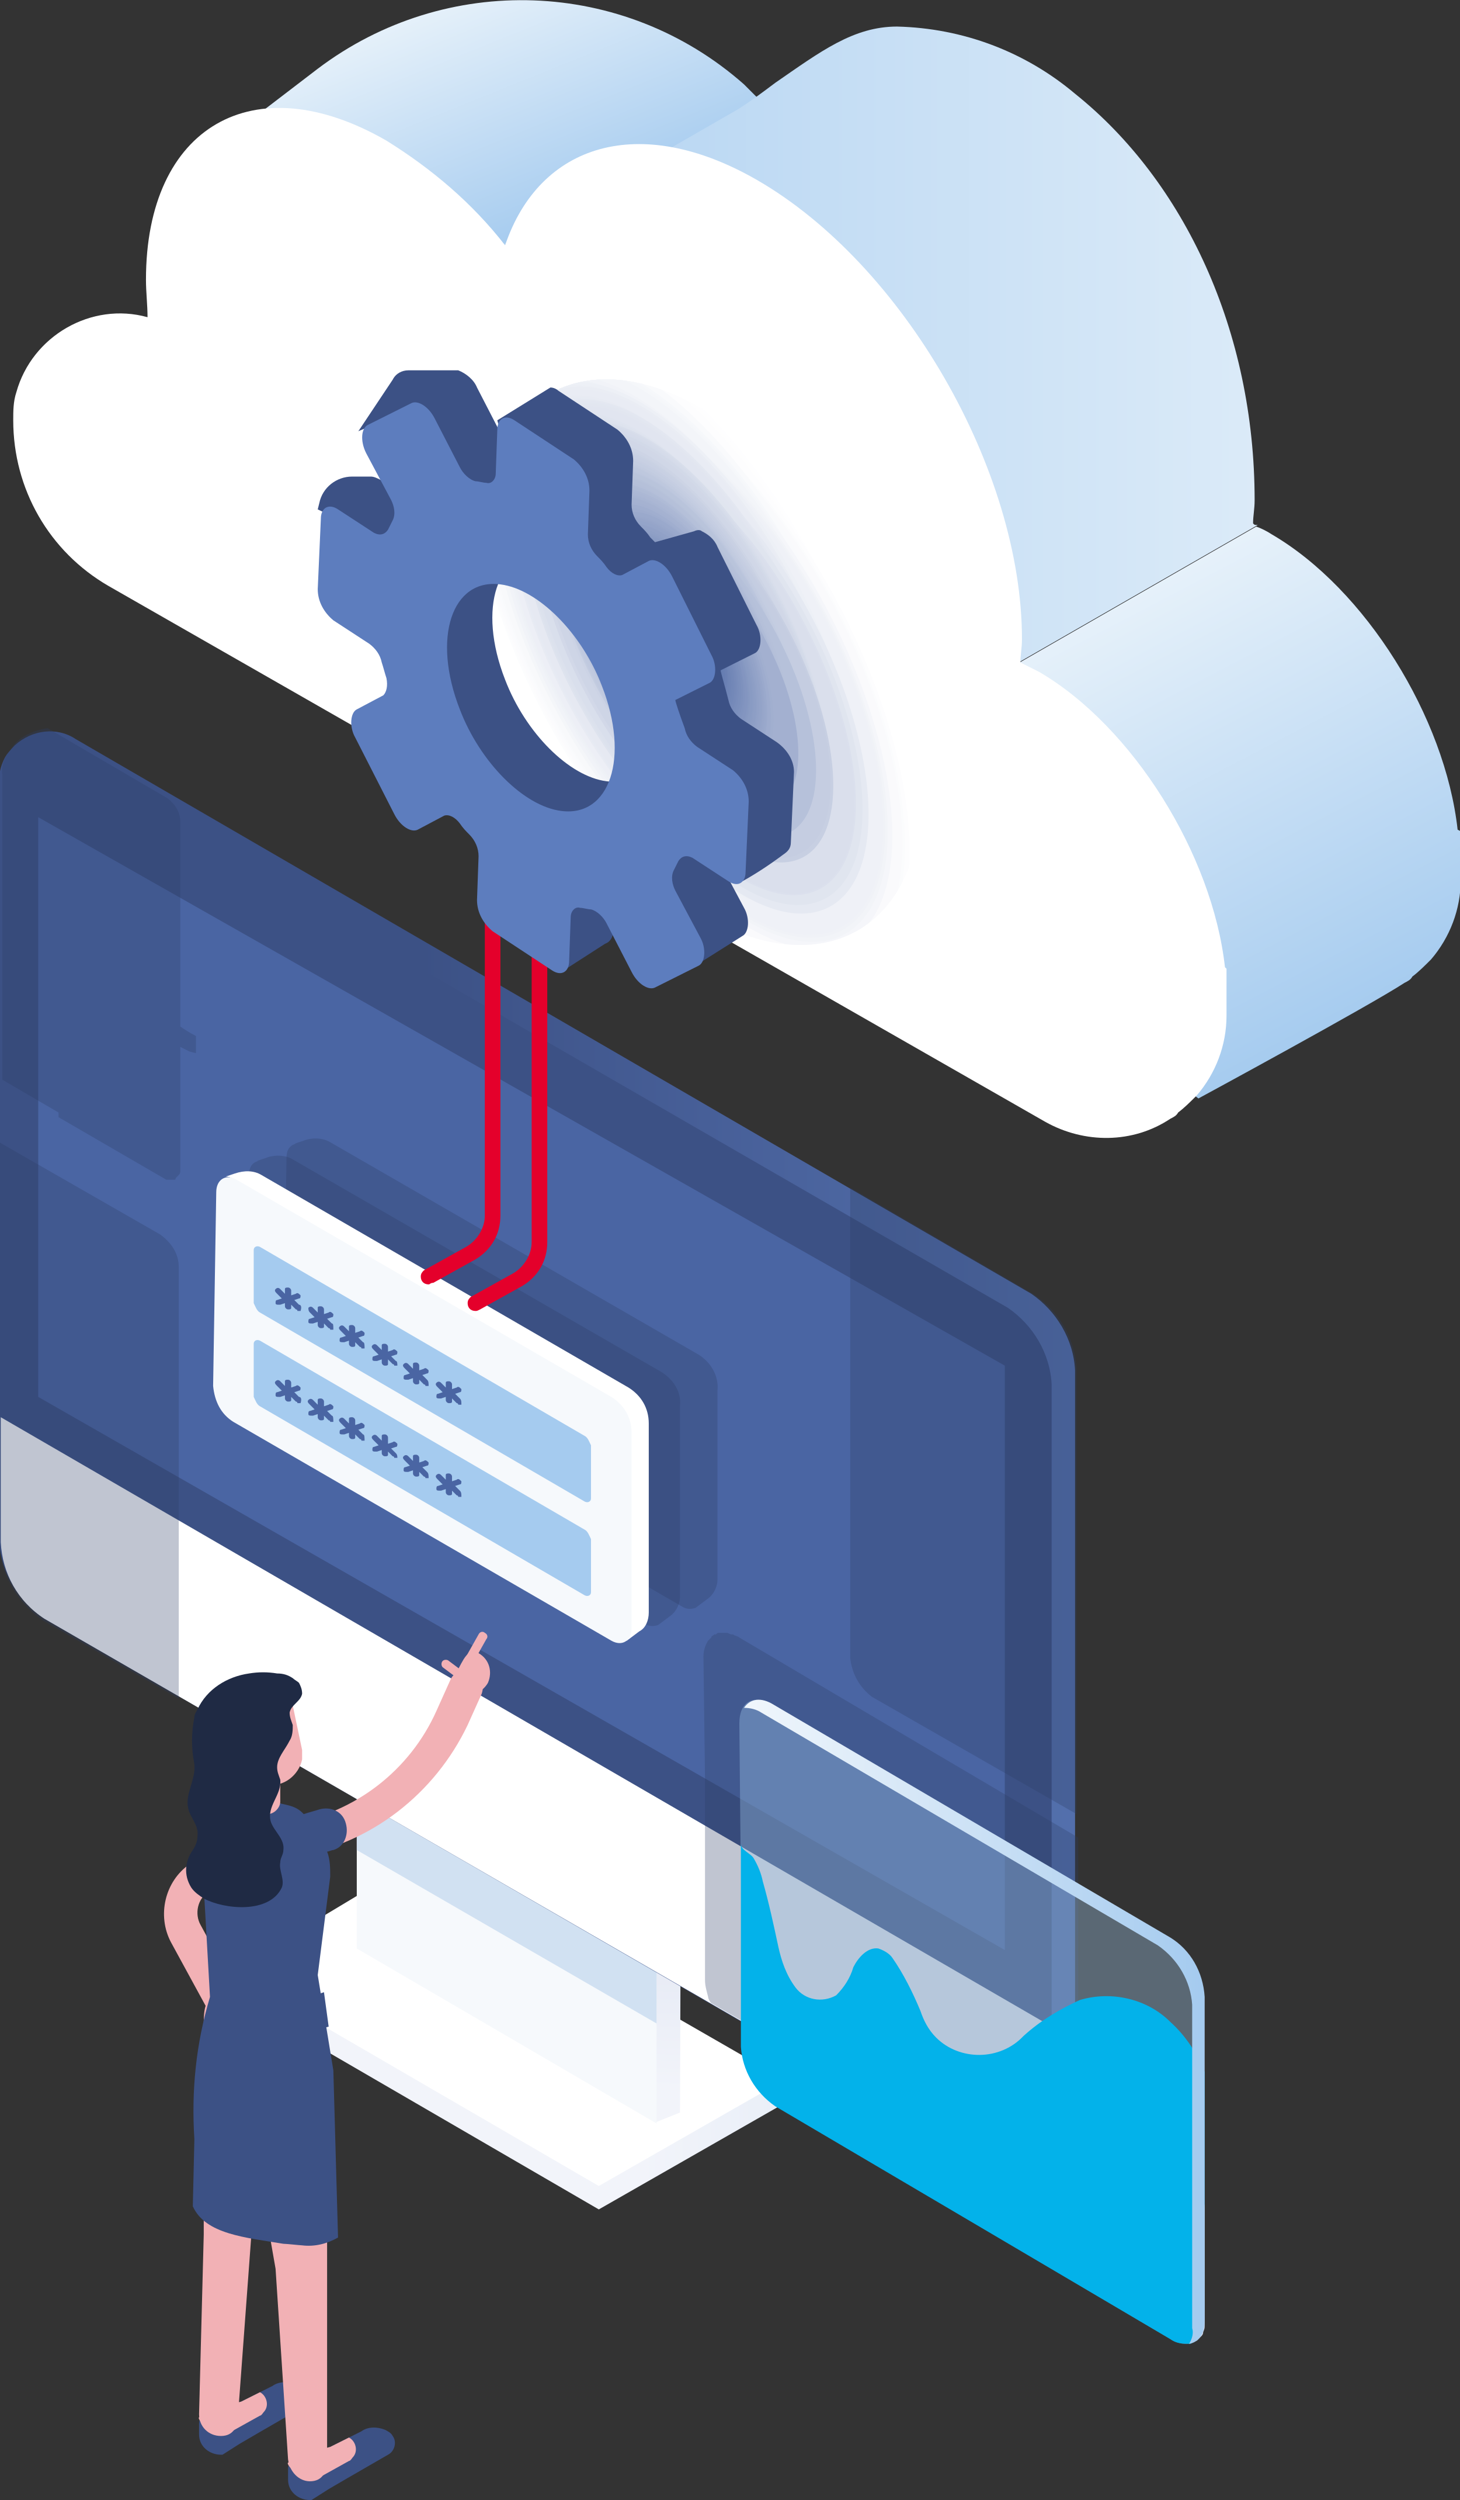 <?xml version="1.0" encoding="utf-8"?>
<!-- Generator: Adobe Illustrator 24.2.3, SVG Export Plug-In . SVG Version: 6.00 Build 0)  -->
<svg version="1.1" id="Capa_1" xmlns="http://www.w3.org/2000/svg" xmlns:xlink="http://www.w3.org/1999/xlink" x="0px" y="0px"
	 viewBox="0 0 93.5 160" style="enable-background:new 0 0 93.5 160;" xml:space="preserve">
<rect x="0" y="0" width="93.5" height="160" fill="#333333" stroke="none"/>
<style type="text/css">
	.st0{fill:url(#Trazado_14196_1_);}
	.st1{fill:#FFFFFF;}
	.st2{fill:url(#Trazado_14198_1_);}
	.st3{fill:#F6F9FC;}
	.st4{fill:#D1E1F2;}
	.st5{fill:url(#Trazado_14201_1_);}
	.st6{fill:#3C5185;}
	.st7{fill:#4A65A3;}
	.st8{opacity:0.3;fill:#2D3D64;enable-background:new    ;}
	.st9{fill:url(#Trazado_14207_1_);}
	.st10{fill:#A5CBEF;}
	.st11{fill:#E4002B;}
	.st12{fill:none;}
	.st13{fill:url(#Trazado_14226_1_);}
	.st14{fill:url(#Trazado_14227_1_);}
	.st15{fill:url(#Trazado_14228_1_);}
	.st16{clip-path:url(#SVGID_2_);}
	.st17{fill:#FEFFFF;}
	.st18{fill:#FEFEFF;}
	.st19{fill:#FEFEFE;}
	.st20{fill:#FDFDFE;}
	.st21{fill:#FCFDFE;}
	.st22{fill:#FCFCFD;}
	.st23{fill:#FBFCFD;}
	.st24{fill:#FBFBFD;}
	.st25{fill:#FAFBFD;}
	.st26{fill:#FAFAFC;}
	.st27{fill:#F9FAFC;}
	.st28{fill:#F8F9FB;}
	.st29{fill:#F7F8FB;}
	.st30{fill:#F6F8FB;}
	.st31{fill:#F6F7FA;}
	.st32{fill:#F5F7FA;}
	.st33{fill:#F5F6FA;}
	.st34{fill:#F4F6F9;}
	.st35{fill:#F3F5F9;}
	.st36{fill:#F2F4F8;}
	.st37{fill:#F1F3F8;}
	.st38{fill:#F0F2F7;}
	.st39{fill:#EFF2F7;}
	.st40{fill:#EFF1F7;}
	.st41{fill:#EEF1F6;}
	.st42{fill:#EDF0F6;}
	.st43{fill:#EDEFF6;}
	.st44{fill:#ECEFF5;}
	.st45{fill:#EBEEF5;}
	.st46{fill:#EAEDF4;}
	.st47{fill:#E9ECF4;}
	.st48{fill:#E8EBF3;}
	.st49{fill:#E7EBF3;}
	.st50{fill:#E6EAF3;}
	.st51{fill:#E6E9F2;}
	.st52{fill:#E5E9F2;}
	.st53{fill:#E4E8F1;}
	.st54{fill:#E3E7F1;}
	.st55{fill:#E2E7F0;}
	.st56{fill:#E2E6F0;}
	.st57{fill:#E1E5F0;}
	.st58{fill:#E0E5EF;}
	.st59{fill:#DFE4EF;}
	.st60{fill:#DEE3EE;}
	.st61{fill:#DDE2EE;}
	.st62{fill:#DCE2ED;}
	.st63{fill:#DCE1ED;}
	.st64{fill:#DBE0ED;}
	.st65{fill:#DADFEC;}
	.st66{fill:#D9DFEC;}
	.st67{fill:#D8DEEB;}
	.st68{fill:#D7DDEB;}
	.st69{fill:#D6DCEA;}
	.st70{fill:#D5DBEA;}
	.st71{fill:#D4DBE9;}
	.st72{fill:#D3DAE9;}
	.st73{fill:#D2D9E8;}
	.st74{fill:#D2D8E8;}
	.st75{fill:#D1D7E7;}
	.st76{fill:#D0D7E7;}
	.st77{fill:#CFD6E6;}
	.st78{fill:#CED5E6;}
	.st79{fill:#CDD4E5;}
	.st80{fill:#CCD3E5;}
	.st81{fill:#CBD3E4;}
	.st82{fill:#CAD2E4;}
	.st83{fill:#C9D1E3;}
	.st84{fill:#C8D0E3;}
	.st85{fill:#C7CFE2;}
	.st86{fill:#C6CEE2;}
	.st87{fill:#C5CDE1;}
	.st88{fill:#C4CDE1;}
	.st89{fill:#C3CCE0;}
	.st90{fill:#C2CBE0;}
	.st91{fill:#C1CADF;}
	.st92{fill:#C0C9DF;}
	.st93{fill:#BEC8DE;}
	.st94{fill:#BDC7DE;}
	.st95{fill:#BCC6DD;}
	.st96{fill:#BBC5DD;}
	.st97{fill:#BAC4DC;}
	.st98{fill:#B9C4DB;}
	.st99{fill:#B8C3DB;}
	.st100{fill:#B7C2DA;}
	.st101{fill:#B6C1DA;}
	.st102{fill:#B5C0D9;}
	.st103{fill:#B4BFD9;}
	.st104{fill:#B3BED8;}
	.st105{fill:#B1BDD8;}
	.st106{fill:#B0BCD7;}
	.st107{fill:#AFBBD6;}
	.st108{fill:#AEBAD6;}
	.st109{fill:#ADB9D5;}
	.st110{fill:#ACB8D5;}
	.st111{fill:#ABB7D4;}
	.st112{fill:#AAB6D4;}
	.st113{fill:#A8B5D3;}
	.st114{fill:#A7B4D2;}
	.st115{fill:#A6B3D2;}
	.st116{fill:#A5B2D1;}
	.st117{fill:#A4B1D1;}
	.st118{fill:#A3B0D0;}
	.st119{fill:#A1AFCF;}
	.st120{fill:#A0AECF;}
	.st121{fill:#9FADCE;}
	.st122{fill:#9EACCE;}
	.st123{fill:#9DABCD;}
	.st124{fill:#9CAACC;}
	.st125{fill:#9AA9CC;}
	.st126{fill:#99A8CB;}
	.st127{fill:#98A7CB;}
	.st128{fill:#97A6CA;}
	.st129{fill:#96A5C9;}
	.st130{fill:#94A4C9;}
	.st131{fill:#93A3C8;}
	.st132{fill:#92A2C8;}
	.st133{fill:#91A1C7;}
	.st134{fill:#8FA0C6;}
	.st135{fill:#8E9FC6;}
	.st136{fill:#8D9EC5;}
	.st137{fill:#8C9DC4;}
	.st138{fill:#8A9CC4;}
	.st139{fill:#899BC3;}
	.st140{fill:#889AC2;}
	.st141{fill:#8799C2;}
	.st142{fill:#8598C1;}
	.st143{fill:#8496C1;}
	.st144{fill:#8395C0;}
	.st145{fill:#8294BF;}
	.st146{fill:#8093BF;}
	.st147{fill:#7F92BE;}
	.st148{fill:#7E91BD;}
	.st149{fill:#7C90BD;}
	.st150{fill:#7B8FBC;}
	.st151{fill:#7A8EBB;}
	.st152{fill:#798DBB;}
	.st153{fill:#778BBA;}
	.st154{fill:#768AB9;}
	.st155{fill:#7589B9;}
	.st156{fill:#7388B8;}
	.st157{fill:#7287B7;}
	.st158{fill:#7186B7;}
	.st159{fill:#6F85B6;}
	.st160{fill:#6E84B5;}
	.st161{fill:#6D82B5;}
	.st162{fill:#6B81B4;}
	.st163{fill:#6A80B3;}
	.st164{fill:#697FB3;}
	.st165{fill:#677EB2;}
	.st166{fill:#667DB1;}
	.st167{fill:#647CB0;}
	.st168{fill:#637AB0;}
	.st169{fill:#6279AF;}
	.st170{fill:#6078AE;}
	.st171{fill:#5F77AE;}
	.st172{fill:#5E76AD;}
	.st173{fill:#5C75AC;}
	.st174{fill:#5B73AC;}
	.st175{fill:#5972AB;}
	.st176{fill:#5871AA;}
	.st177{fill:#5770A9;}
	.st178{fill:#556FA9;}
	.st179{fill:#546DA8;}
	.st180{fill:#526CA7;}
	.st181{fill:#516BA7;}
	.st182{fill:#506AA6;}
	.st183{fill:#4E69A5;}
	.st184{fill:#4D67A4;}
	.st185{fill:#4B66A4;}
	.st186{fill:url(#Trazado_14360_1_);}
	.st187{opacity:0.35;fill:#A5CBEF;enable-background:new    ;}
	.st188{fill:#03B2EA;}
	.st189{fill:#D3DAED;}
	.st190{fill:url(#Trazado_14368_1_);}
	.st191{fill:#F2B1B5;}
	.st192{fill:url(#Trazado_14379_1_);}
	.st193{fill:#1F2A44;}
</style>
<g id="Grupo_3296" transform="translate(-1989.252 -805)">
	<g id="Grupo_3278">
		
			<linearGradient id="Trazado_14196_1_" gradientUnits="userSpaceOnUse" x1="1103.678" y1="2153.212" x2="1104.678" y2="2153.212" gradientTransform="matrix(35.509 0 0 -20.684 -37160.23 45473.117)">
			<stop  offset="0" style="stop-color:#F2F4FA"/>
			<stop  offset="0.866" style="stop-color:#D5E3F3"/>
			<stop  offset="1" style="stop-color:#D1E1F2"/>
		</linearGradient>
		<path id="Trazado_14196" class="st0" d="M2027.6,946.4l-23.6-13.7v-1.5l11.5-5.5l24,12.4v1.5L2027.6,946.4z"/>
		<path id="Trazado_14197" class="st1" d="M2027.6,944.9l-23.6-13.7l11.5-6.9l24,13.8L2027.6,944.9z"/>
		
			<linearGradient id="Trazado_14198_1_" gradientUnits="userSpaceOnUse" x1="1125.241" y1="2183.994" x2="1125.251" y2="2184.536" gradientTransform="matrix(19.2 0 0 -42.93 -19581.725 94697.297)">
			<stop  offset="0" style="stop-color:#F2F4FA"/>
			<stop  offset="0.916" style="stop-color:#D5DCEE"/>
			<stop  offset="1" style="stop-color:#D3DAED"/>
		</linearGradient>
		<path id="Trazado_14198" class="st2" d="M2032.8,940.2l0.1-29c-0.1-2-1.1-3.8-2.8-4.9l-13.6-8c-1.5-0.9-2.8-0.2-2.8,1.6v29.8
			l17.6,11.1L2032.8,940.2z"/>
		<path id="Trazado_14199" class="st3" d="M2031.3,940.9v-29.7c-0.1-2-1.1-3.8-2.8-4.9l-13.6-8c-1.5-0.9-2.8-0.2-2.8,1.6v29.8
			L2031.3,940.9z"/>
		<path id="Trazado_14200" class="st4" d="M2028.5,906.3l-13.6-8c-1.5-0.9-2.8-0.2-2.8,1.6v23.5l19.2,11.1v-23.4
			C2031.2,909.2,2030.2,907.4,2028.5,906.3L2028.5,906.3z"/>
		
			<linearGradient id="Trazado_14201_1_" gradientUnits="userSpaceOnUse" x1="1090.859" y1="2200.063" x2="1091.859" y2="2200.063" gradientTransform="matrix(68.962 0 0 -92.805 -73212.242 205075.094)">
			<stop  offset="0" style="stop-color:#3C5185"/>
			<stop  offset="0.269" style="stop-color:#475F98"/>
			<stop  offset="0.731" style="stop-color:#5775B3"/>
			<stop  offset="1" style="stop-color:#5D7DBE"/>
		</linearGradient>
		<path id="Trazado_14201" class="st5" d="M1990.2,852.7c-0.6,0.6-1,1.3-1,2.2v48.7c0.1,2,1.2,3.8,2.8,4.9l61.7,35.7
			c0.8,0.5,1.8,0.6,2.7,0.2l0.4-0.2c0.8-0.4,1.3-1.2,1.3-2v-49.5c-0.1-2-1.2-3.8-2.8-4.9l-61.2-35.5
			C1992.9,851.5,1991.3,851.7,1990.2,852.7L1990.2,852.7z"/>
		<path id="Trazado_14202" class="st6" d="M1992.1,853.1c-1.5-0.9-2.8-0.2-2.8,1.6v49c0.1,2,1.2,3.8,2.8,4.9l61.7,35.6
			c1.5,0.9,2.8,0.2,2.8-1.6v-49c-0.1-2-1.2-3.8-2.8-4.9L1992.1,853.1z"/>
		<path id="Trazado_14203" class="st7" d="M1991.7,857.3v37.1l61.9,35.4v-37.4L1991.7,857.3z"/>
		<path id="Trazado_14204" class="st1" d="M1992.1,908.6l61.7,35.6c1.5,0.9,2.8,0.2,2.8-1.6v-7.9l-67.3-39v8
			C1989.4,905.7,1990.4,907.5,1992.1,908.6L1992.1,908.6z"/>
	</g>
	<g id="Grupo_3282">
		<path id="Trazado_14205" class="st8" d="M2034,891.7l-23.6-13.6c-0.5-0.3-1.2-0.3-1.7-0.1l-0.6,0.2c0,0,0,0,0.1,0
			c-0.4,0.1-0.6,0.4-0.6,0.9l-0.2,12.4c0,0.9,0.5,1.8,1.3,2.3l24.2,14c0.3,0.2,0.6,0.2,0.9,0.1l0,0l0.8-0.6c0.4-0.3,0.6-0.8,0.6-1.2
			V894C2035.3,893.1,2034.8,892.2,2034,891.7L2034,891.7z"/>
		<path id="Trazado_14206" class="st8" d="M2031.6,892.8l-23.6-13.6c-0.5-0.3-1.2-0.3-1.7-0.1l-0.6,0.2c0,0,0,0,0.1,0
			c-0.4,0.1-0.6,0.4-0.6,0.9l-0.2,12.4c0,0.9,0.5,1.8,1.3,2.3l24.2,14c0.3,0.2,0.6,0.2,0.9,0.1l0,0l0.8-0.6c0.4-0.3,0.6-0.8,0.6-1.2
			V895C2032.9,894.1,2032.4,893.3,2031.6,892.8L2031.6,892.8z"/>
		<g id="Grupo_3281">
			
				<linearGradient id="Trazado_14207_1_" gradientUnits="userSpaceOnUse" x1="1002.449" y1="2171.983" x2="1003.449" y2="2171.983" gradientTransform="matrix(27.196 0 0 -30.036 -28205.242 66132.18)">
				<stop  offset="4.000000e-03" style="stop-color:#A5CBEF"/>
				<stop  offset="0.277" style="stop-color:#C1DBF4"/>
				<stop  offset="0.757" style="stop-color:#EDF5FB"/>
				<stop  offset="1" style="stop-color:#FFFFFF"/>
			</linearGradient>
			<path id="Trazado_14207" class="st9" d="M2029.5,893.8c0.8,0.5,1.3,1.3,1.3,2.3v12.1c0,0.5-0.2,1-0.6,1.2l-0.8,0.6
				c-0.2,0.1,0.4-0.5,0.1-0.7l-24.2-14c-0.8-0.5-1.2-1.3-1.3-2.3l0.2-12.4c0-0.3-0.5-0.3-0.5-0.3l0.6-0.2c0.6-0.2,1.2-0.2,1.7,0.1
				L2029.5,893.8z"/>
			<path id="Trazado_14208" class="st3" d="M2028.4,894.4c0.8,0.5,1.3,1.3,1.3,2.3v12.5c0,0.8-0.6,1.2-1.3,0.8l-24.2-14
				c-0.8-0.5-1.2-1.3-1.3-2.3l0.2-12.4c0-0.8,0.6-1.2,1.3-0.8L2028.4,894.4z"/>
			<path id="Trazado_14209" class="st10" d="M2026.7,896.9c0.2,0.1,0.3,0.4,0.4,0.6v3.4c0,0.2-0.2,0.3-0.4,0.2l-20.8-12.1
				c-0.2-0.1-0.3-0.4-0.4-0.6l0-3.4c0-0.2,0.2-0.3,0.4-0.2L2026.7,896.9z"/>
			<path id="Trazado_14210" class="st10" d="M2026.7,902.9c0.2,0.1,0.3,0.4,0.4,0.6v3.4c0,0.2-0.2,0.3-0.4,0.2l-20.8-12.1
				c-0.2-0.1-0.3-0.4-0.4-0.6l0-3.4c0-0.2,0.2-0.3,0.4-0.2L2026.7,902.9z"/>
			<g id="Grupo_3279">
				<path id="Trazado_14211" class="st7" d="M2008.4,888.5l-0.3-0.3l0.3-0.1c0.1,0,0.1-0.1,0.1-0.2c-0.1-0.1-0.2-0.2-0.3-0.1
					l-0.3,0.1v-0.3c0-0.1-0.1-0.2-0.2-0.2c-0.1,0-0.2,0-0.2,0.1v0.3l-0.3-0.3c-0.1-0.1-0.2-0.1-0.3,0c-0.1,0.1,0,0.2,0.1,0.3
					l0.3,0.3l-0.3,0.1c-0.1,0-0.1,0.1-0.1,0.2c0,0.1,0.1,0.1,0.2,0.1c0,0,0.1,0,0.1,0l0.3-0.1v0.2c0,0.1,0.1,0.2,0.2,0.2
					c0.1,0,0.2,0,0.2-0.1v-0.2l0.3,0.3c0,0,0.1,0,0.1,0.1c0.1,0,0.1,0,0.2,0C2008.6,888.6,2008.5,888.5,2008.4,888.5L2008.4,888.5z"
					/>
				<path id="Trazado_14212" class="st7" d="M2010.5,889.7l-0.3-0.3l0.3-0.1c0.1,0,0.1-0.1,0.1-0.2c-0.1-0.1-0.2-0.2-0.3-0.1
					l-0.3,0.1v-0.3c0-0.1-0.1-0.2-0.2-0.2c-0.1,0-0.2,0-0.2,0.1v0.3l-0.3-0.3c-0.1-0.1-0.2-0.1-0.3,0c0,0.1,0,0.2,0.1,0.3l0.3,0.3
					l-0.3,0.1c-0.1,0-0.1,0.1-0.1,0.2c0,0.1,0.1,0.1,0.2,0.1c0,0,0.1,0,0.1,0l0.3-0.1v0.2c0,0.1,0.1,0.2,0.2,0.2
					c0.1,0,0.2,0,0.2-0.1v-0.2l0.3,0.3c0,0,0.1,0,0.1,0.1c0.1,0,0.1,0,0.2,0C2010.6,889.8,2010.6,889.7,2010.5,889.7L2010.5,889.7z"
					/>
				<path id="Trazado_14213" class="st7" d="M2012.5,890.9l-0.3-0.3l0.3-0.1c0.1,0,0.1-0.1,0.1-0.2c-0.1-0.1-0.2-0.2-0.3-0.1
					l-0.3,0.1v-0.3c0-0.1-0.1-0.2-0.2-0.2c-0.1,0-0.2,0-0.2,0.1l0,0.3l-0.3-0.3c-0.1-0.1-0.2-0.1-0.3,0c-0.1,0.1,0,0.2,0.1,0.3
					l0.3,0.3l-0.3,0.1c-0.1,0-0.1,0.1-0.1,0.2c0,0.1,0.1,0.1,0.2,0.1c0,0,0.1,0,0.1,0l0.3-0.1v0.2c0,0.1,0.1,0.2,0.2,0.2
					c0.1,0,0.2,0,0.2-0.1v-0.2l0.3,0.3c0,0,0.1,0,0.1,0.1c0.1,0,0.1,0,0.2,0C2012.6,891.1,2012.6,890.9,2012.5,890.9L2012.5,890.9z"
					/>
				<path id="Trazado_14214" class="st7" d="M2014.6,892.1l-0.3-0.3l0.3-0.1c0.1,0,0.1-0.1,0.1-0.2c-0.1-0.1-0.2-0.2-0.3-0.1
					l-0.3,0.1v-0.3c0-0.1-0.1-0.2-0.2-0.2c-0.1,0-0.2,0-0.2,0.1v0.3l-0.3-0.3c-0.1-0.1-0.2-0.1-0.3,0c-0.1,0.1,0,0.2,0.1,0.3
					l0.3,0.3l-0.3,0.1c-0.1,0-0.1,0.1-0.1,0.2c0,0.1,0.1,0.1,0.2,0.1c0,0,0.1,0,0.1,0l0.3-0.1v0.2c0,0.1,0.1,0.2,0.2,0.2
					c0.1,0,0.2,0,0.2-0.1V892l0.3,0.3c0,0,0.1,0,0.1,0.1c0.1,0,0.1,0,0.2,0C2014.7,892.3,2014.7,892.1,2014.6,892.1L2014.6,892.1z"
					/>
				<path id="Trazado_14215" class="st7" d="M2016.6,893.3l-0.3-0.3l0.3-0.1c0.1,0,0.1-0.1,0.1-0.2c-0.1-0.1-0.2-0.2-0.3-0.1
					l-0.3,0.1v-0.3c0-0.1-0.1-0.2-0.2-0.2c-0.1,0-0.2,0-0.2,0.1v0.3l-0.3-0.3c-0.1-0.1-0.2-0.1-0.3,0c-0.1,0.1,0,0.2,0.1,0.3
					l0.3,0.3l-0.3,0.1c-0.1,0-0.1,0.1-0.1,0.2c0,0.1,0.1,0.1,0.2,0.1c0,0,0.1,0,0.1,0l0.3-0.1v0.2c0,0.1,0.1,0.2,0.2,0.2
					c0.1,0,0.2,0,0.2-0.1v-0.2l0.3,0.3c0,0,0.1,0,0.1,0.1c0.1,0,0.1,0,0.2,0C2016.7,893.5,2016.7,893.4,2016.6,893.3L2016.6,893.3z"
					/>
				<path id="Trazado_14216" class="st7" d="M2018.7,894.5l-0.3-0.3l0.3-0.1c0.1,0,0.1-0.1,0.1-0.2c-0.1-0.1-0.2-0.2-0.3-0.1
					l-0.3,0.1v-0.3c0-0.1-0.1-0.2-0.2-0.2c-0.1,0-0.2,0-0.2,0.1v0.3l-0.3-0.3c-0.1-0.1-0.2-0.1-0.3,0c-0.1,0.1,0,0.2,0.1,0.3
					l0.3,0.3l-0.3,0.1c-0.1,0-0.1,0.1-0.1,0.2c0,0.1,0.1,0.1,0.2,0.1c0,0,0.1,0,0.1,0l0.3-0.1v0.2c0,0.1,0.1,0.2,0.2,0.2
					c0.1,0,0.2,0,0.2-0.1v-0.2l0.3,0.3c0,0,0.1,0,0.1,0.1c0.1,0,0.1,0,0.2,0C2018.8,894.7,2018.8,894.6,2018.7,894.5L2018.7,894.5z"
					/>
			</g>
			<g id="Grupo_3280">
				<path id="Trazado_14217" class="st7" d="M2008.4,894.4l-0.3-0.3l0.3-0.1c0.1,0,0.1-0.1,0.1-0.2c-0.1-0.1-0.2-0.2-0.3-0.1
					l-0.3,0.1v-0.3c0-0.1-0.1-0.2-0.2-0.2c-0.1,0-0.2,0-0.2,0.1v0.3l-0.3-0.3c-0.1-0.1-0.2-0.1-0.3,0c-0.1,0.1,0,0.2,0.1,0.3
					l0.3,0.3l-0.3,0.1c-0.1,0-0.1,0.1-0.1,0.2c0,0.1,0.1,0.1,0.2,0.1c0,0,0.1,0,0.1,0l0.3-0.1v0.2c0,0.1,0.1,0.2,0.2,0.2
					c0.1,0,0.2,0,0.2-0.1v-0.2l0.3,0.3c0,0,0.1,0,0.1,0.1c0.1,0,0.1,0,0.2,0C2008.6,894.5,2008.5,894.4,2008.4,894.4L2008.4,894.4z"
					/>
				<path id="Trazado_14218" class="st7" d="M2010.5,895.6l-0.3-0.3l0.3-0.1c0.1,0,0.1-0.1,0.1-0.2c-0.1-0.1-0.2-0.2-0.3-0.1
					l-0.3,0.1v-0.3c0-0.1-0.1-0.2-0.2-0.2c-0.1,0-0.2,0-0.2,0.1v0.3l-0.3-0.3c-0.1-0.1-0.2-0.1-0.3,0c-0.1,0.1,0,0.2,0.1,0.3
					l0.3,0.3l-0.3,0.1c-0.1,0-0.1,0.1-0.1,0.2c0,0.1,0.1,0.1,0.2,0.1c0,0,0.1,0,0.1,0l0.3-0.1v0.2c0,0.1,0.1,0.2,0.2,0.2
					c0.1,0,0.2,0,0.2-0.1v-0.2l0.3,0.3c0,0,0.1,0,0.1,0.1c0.1,0,0.1,0,0.2,0C2010.6,895.8,2010.6,895.6,2010.5,895.6L2010.5,895.6z"
					/>
				<path id="Trazado_14219" class="st7" d="M2012.5,896.8l-0.3-0.3l0.3-0.1c0.1,0,0.1-0.1,0.1-0.2c-0.1-0.1-0.2-0.2-0.3-0.1
					l-0.3,0.1v-0.3c0-0.1-0.1-0.2-0.2-0.2c-0.1,0-0.2,0-0.2,0.1l0,0.3l-0.3-0.3c-0.1-0.1-0.2-0.1-0.3,0c-0.1,0.1,0,0.2,0.1,0.3
					l0.3,0.3l-0.3,0.1c-0.1,0-0.1,0.1-0.1,0.2c0,0.1,0.1,0.1,0.2,0.1c0,0,0.1,0,0.1,0l0.3-0.1v0.2c0,0.1,0.1,0.2,0.2,0.2
					c0.1,0,0.2,0,0.2-0.1v-0.2l0.3,0.3c0,0,0.1,0,0.1,0.1c0.1,0,0.1,0,0.2,0C2012.6,897,2012.6,896.8,2012.5,896.8L2012.5,896.8z"/>
				<path id="Trazado_14220" class="st7" d="M2014.6,898l-0.3-0.3l0.3-0.1c0.1,0,0.1-0.1,0.1-0.2c-0.1-0.1-0.2-0.2-0.3-0.1l-0.3,0.1
					V897c0-0.1-0.1-0.2-0.2-0.2c-0.1,0-0.2,0-0.2,0.1v0.3l-0.3-0.3c-0.1-0.1-0.2-0.1-0.3,0c-0.1,0.1,0,0.2,0.1,0.3l0.3,0.3l-0.3,0.1
					c-0.1,0-0.1,0.1-0.1,0.2c0,0.1,0.1,0.1,0.2,0.1c0,0,0.1,0,0.1,0l0.3-0.1v0.2c0,0.1,0.1,0.2,0.2,0.2c0.1,0,0.2,0,0.2-0.1v-0.2
					l0.3,0.3c0,0,0.1,0,0.1,0.1c0.1,0,0.1,0,0.2,0C2014.7,898.2,2014.7,898.1,2014.6,898z"/>
				<path id="Trazado_14221" class="st7" d="M2016.6,899.2l-0.3-0.3l0.3-0.1c0.1,0,0.1-0.1,0.1-0.2c-0.1-0.1-0.2-0.2-0.3-0.1
					l-0.3,0.1v-0.3c0-0.1-0.1-0.2-0.2-0.2c-0.1,0-0.2,0-0.2,0.1v0.3l-0.3-0.3c-0.1-0.1-0.2-0.1-0.3,0c-0.1,0.1,0,0.2,0.1,0.3
					l0.3,0.3l-0.3,0.1c-0.1,0-0.1,0.1-0.1,0.2c0,0.1,0.1,0.1,0.2,0.1c0,0,0.1,0,0.1,0l0.3-0.1v0.2c0,0.1,0.1,0.2,0.2,0.2
					c0.1,0,0.2,0,0.2-0.1v-0.2l0.3,0.3c0,0,0.1,0,0.1,0.1c0.1,0,0.1,0,0.2,0C2016.7,899.4,2016.7,899.3,2016.6,899.2L2016.6,899.2z"
					/>
				<path id="Trazado_14222" class="st7" d="M2018.7,900.4l-0.3-0.3l0.3-0.1c0.1,0,0.1-0.1,0.1-0.2c-0.1-0.1-0.2-0.2-0.3-0.1
					l-0.3,0.1v-0.3c0-0.1-0.1-0.2-0.2-0.2c-0.1,0-0.2,0-0.2,0.1v0.3l-0.3-0.3c-0.1-0.1-0.2-0.1-0.3,0c-0.1,0.1,0,0.2,0.1,0.3
					l0.3,0.3l-0.3,0.1c-0.1,0-0.1,0.1-0.1,0.2c0,0.1,0.1,0.1,0.2,0.1c0,0,0.1,0,0.1,0l0.3-0.1v0.2c0,0.1,0.1,0.2,0.2,0.2
					c0.1,0,0.2,0,0.2-0.1v-0.2l0.3,0.3c0,0,0.1,0,0.1,0.1c0.1,0,0.1,0,0.2,0C2018.8,900.6,2018.8,900.5,2018.7,900.4L2018.7,900.4z"
					/>
			</g>
		</g>
	</g>
	<g id="Grupo_3283">
		<path id="Trazado_14223" class="st11" d="M2016.7,887.2c-0.3,0-0.5-0.2-0.5-0.5c0-0.2,0.1-0.3,0.2-0.4l2.7-1.5
			c0.7-0.4,1.2-1.2,1.2-2v-36.2c0-0.3,0.2-0.5,0.5-0.5s0.5,0.2,0.5,0.5v36.2c0,1.2-0.6,2.2-1.6,2.8l-2.7,1.5
			C2016.8,887.1,2016.8,887.2,2016.7,887.2L2016.7,887.2z"/>
	</g>
	<g id="Grupo_3284">
		<path id="Trazado_14224" class="st11" d="M2019.7,888.9c-0.3,0-0.5-0.2-0.5-0.5c0-0.2,0.1-0.3,0.2-0.4l2.7-1.5
			c0.7-0.4,1.2-1.2,1.2-2v-36.2c0-0.3,0.2-0.5,0.5-0.5s0.5,0.2,0.5,0.5v36.2c0,1.2-0.6,2.2-1.6,2.8l-2.7,1.5
			C2019.8,888.9,2019.8,888.9,2019.7,888.9L2019.7,888.9z"/>
	</g>
	<g id="Grupo_3285">
		<path id="Trazado_14225" class="st12" d="M2037.8,811.3L2037.8,811.3L2037.8,811.3C2037.8,811.3,2037.8,811.3,2037.8,811.3
			L2037.8,811.3z"/>
		
			<linearGradient id="Trazado_14226_1_" gradientUnits="userSpaceOnUse" x1="1105.654" y1="2161.739" x2="1105.349" y2="2162.301" gradientTransform="matrix(32.737 0 0 -24.169 -34173.043 53068.043)">
			<stop  offset="4.000000e-03" style="stop-color:#A5CBEF"/>
			<stop  offset="0.187" style="stop-color:#B1D2F1"/>
			<stop  offset="1" style="stop-color:#E6F1FA"/>
		</linearGradient>
		<path id="Trazado_14226" class="st13" d="M2036.9,810.4c-7.7-6.8-19.1-7.2-27.3-1l-3.4,2.6c-0.6,0.5,7.4,3.7,7.5,4.5
			c-3.6-1-7.4,1.2-8.4,4.8c-0.2,0.6-0.2,1.2-0.2,1.8c0,2.1,0.6,4.2,1.6,6.1l31.1-17.9C2037.5,811,2037.2,810.7,2036.9,810.4z"/>
		
			<linearGradient id="Trazado_14227_1_" gradientUnits="userSpaceOnUse" x1="1099.408" y1="2179.014" x2="1098.98" y2="2179.71" gradientTransform="matrix(42.699 0 0 -36.595 -44869.766 80612.883)">
			<stop  offset="4.000000e-03" style="stop-color:#A5CBEF"/>
			<stop  offset="0.187" style="stop-color:#B1D2F1"/>
			<stop  offset="1" style="stop-color:#E6F1FA"/>
		</linearGradient>
		<path id="Trazado_14227" class="st14" d="M2082.6,858.1c-0.8-7.2-5.9-15.4-11.9-18.9c-0.3-0.2-0.7-0.4-1-0.5l-29.6,17l25.9,19.6
			c0,0,10.9-5.9,13.2-7.4c0.2-0.1,0.4-0.2,0.5-0.4l0,0c0.4-0.3,0.8-0.7,1.2-1.1c1.2-1.4,1.9-3.2,1.9-5.1v-3.1L2082.6,858.1z"/>
		
			<linearGradient id="Trazado_14228_1_" gradientUnits="userSpaceOnUse" x1="1091.69" y1="2187.976" x2="1092.923" y2="2187.976" gradientTransform="matrix(63.054 0 0 -48.856 -66830.367 107726.852)">
			<stop  offset="4.000000e-03" style="stop-color:#A5CBEF"/>
			<stop  offset="0.187" style="stop-color:#B1D2F1"/>
			<stop  offset="1" style="stop-color:#E6F1FA"/>
		</linearGradient>
		<path id="Trazado_14228" class="st15" d="M2069.5,838.5c0-0.5,0.1-0.9,0.1-1.5c0-10.8-4.5-20.4-11.5-26c-3.2-2.7-7.2-4.2-11.4-4.3
			c-2.8,0-4.9,1.6-7.8,3.6c-0.8,0.6-1.6,1.2-2.4,1.7c-6.1,3.5-29.7,17.1-29.7,17.1c1.1,1.9,2.6,3.5,4.5,4.6l28.9,21.9l29.6-17
			C2069.6,838.6,2069.6,838.6,2069.5,838.5L2069.5,838.5z"/>
		<path id="Trazado_14229" class="st1" d="M2067.7,866.9c-0.8-7.2-5.9-15.4-11.9-18.9c-0.4-0.2-0.8-0.4-1.2-0.6
			c0-0.5,0.1-0.9,0.1-1.5c0-10.8-7.6-24-17-29.4c-7.5-4.3-13.9-2.3-16.1,4.2c-2.1-2.7-4.7-4.9-7.6-6.7c-8.5-4.9-15.4-0.9-15.4,8.9
			c0,0.8,0.1,1.6,0.1,2.4c-3.6-1-7.4,1.2-8.4,4.8c-0.2,0.6-0.2,1.2-0.2,1.8c0,4.4,2.3,8.4,6.1,10.6l60,34.3c2.5,1.4,5.6,1.4,8-0.2
			c0.2-0.1,0.4-0.2,0.5-0.4l0,0c0.4-0.3,0.8-0.7,1.2-1.1c1.2-1.4,1.9-3.2,1.9-5.1V867L2067.7,866.9z"/>
	</g>
	<g id="Grupo_3288">
		<g id="Grupo_3287">
			<g>
				<defs>
					<path id="SVGID_1_" d="M2034.3,831.2c-7.7-4.5-14-0.8-14,8.1s6.3,19.9,14,24.3s14,0.8,14-8.1S2042,835.7,2034.3,831.2
						L2034.3,831.2z"/>
				</defs>
				<clipPath id="SVGID_2_">
					<use xlink:href="#SVGID_1_"  style="overflow:visible;"/>
				</clipPath>
				<g id="Grupo_3286" class="st16">
					<path id="Rectángulo_203" class="st1" d="M2020.3,826.8h28.1v41.3h-28.1V826.8z"/>
					<path id="Trazado_14230" class="st1" d="M2043.3,865.5c-4.9,2.6-13.5-4.1-19.2-14.9s-6.4-21.7-1.5-24.3s13.5,4.1,19.2,14.9
						S2048.2,862.9,2043.3,865.5L2043.3,865.5z"/>
					
						<ellipse id="Elipse_57" transform="matrix(0.883 -0.469 0.469 0.883 -159.273 1052.64)" class="st1" cx="2032.9" cy="846" rx="10" ry="22"/>
					<path id="Trazado_14231" class="st1" d="M2043.2,865.3c-4.8,2.6-13.4-4-19-14.7s-6.4-21.4-1.5-24s13.4,4,19,14.7
						S2048,862.8,2043.2,865.3z"/>
					<path id="Trazado_14232" class="st17" d="M2043.1,865.2c-4.8,2.6-13.3-4-18.9-14.6s-6.3-21.3-1.5-23.9s13.3,4,18.9,14.6
						S2047.9,862.7,2043.1,865.2L2043.1,865.2z"/>
					<path id="Trazado_14233" class="st18" d="M2043.1,865.1c-4.8,2.5-13.2-4-18.8-14.6s-6.3-21.2-1.5-23.8s13.2,4,18.8,14.6
						S2047.9,862.6,2043.1,865.1z"/>
					<path id="Trazado_14234" class="st19" d="M2043,865c-4.8,2.5-13.2-4-18.7-14.5s-6.3-21.1-1.5-23.6s13.2,4,18.7,14.5
						S2047.8,862.5,2043,865L2043,865z"/>
					<path id="Trazado_14235" class="st19" d="M2043,864.9c-4.7,2.5-13.1-3.9-18.7-14.4s-6.2-21-1.5-23.5s13.1,3.9,18.7,14.4
						S2047.7,862.4,2043,864.9z"/>
					<path id="Trazado_14236" class="st20" d="M2042.9,864.8c-4.7,2.5-13-3.9-18.6-14.3s-6.2-20.9-1.5-23.4s13,3.9,18.6,14.3
						S2047.6,862.3,2042.9,864.8L2042.9,864.8z"/>
					
						<ellipse id="Elipse_58" transform="matrix(0.883 -0.469 0.469 0.883 -159.484 1054.401)" class="st20" cx="2034.7" cy="847" rx="9.6" ry="21.3"/>
					
						<ellipse id="Elipse_59" transform="matrix(0.883 -0.469 0.469 0.883 -159.273 1052.639)" class="st21" cx="2032.9" cy="846" rx="9.6" ry="21.1"/>
					
						<ellipse id="Elipse_60" transform="matrix(0.883 -0.469 0.469 0.883 -159.273 1052.639)" class="st22" cx="2032.9" cy="846" rx="9.5" ry="21"/>
					
						<ellipse id="Elipse_61" transform="matrix(0.883 -0.469 0.469 0.883 -159.276 1052.601)" class="st22" cx="2032.9" cy="846" rx="9.5" ry="20.9"/>
					
						<ellipse id="Elipse_62" transform="matrix(0.883 -0.469 0.469 0.883 -159.484 1054.401)" class="st23" cx="2034.7" cy="847" rx="9.4" ry="20.8"/>
					
						<ellipse id="Elipse_63" transform="matrix(0.883 -0.469 0.469 0.883 -159.273 1052.64)" class="st24" cx="2032.9" cy="846" rx="9.4" ry="20.7"/>
					
						<ellipse id="Elipse_64" transform="matrix(0.883 -0.469 0.469 0.883 -159.276 1052.601)" class="st25" cx="2032.9" cy="846" rx="9.3" ry="20.6"/>
					
						<ellipse id="Elipse_65" transform="matrix(0.883 -0.469 0.469 0.883 -159.484 1054.401)" class="st26" cx="2034.7" cy="847" rx="9.3" ry="20.5"/>
					<path id="Trazado_14237" class="st27" d="M2042.4,863.9c-4.5,2.4-12.4-3.7-17.7-13.7s-5.9-19.9-1.4-22.3s12.4,3.7,17.7,13.7
						S2046.9,861.6,2042.4,863.9z"/>
					
						<ellipse id="Elipse_66" transform="matrix(0.883 -0.469 0.469 0.883 -159.276 1052.601)" class="st27" cx="2032.9" cy="846" rx="9.2" ry="20.3"/>
					
						<ellipse id="Elipse_67" transform="matrix(0.883 -0.469 0.469 0.883 -159.277 1052.602)" class="st28" cx="2032.9" cy="846" rx="9.1" ry="20.1"/>
					
						<ellipse id="Elipse_68" transform="matrix(0.883 -0.469 0.469 0.883 -159.276 1052.601)" class="st28" cx="2032.9" cy="846" rx="9.1" ry="20"/>
					<path id="Trazado_14238" class="st29" d="M2042.2,863.6c-4.4,2.3-12.1-3.7-17.3-13.4s-5.8-19.5-1.4-21.8s12.1,3.7,17.3,13.4
						S2046.6,861.2,2042.2,863.6z"/>
					<path id="Trazado_14239" class="st30" d="M2042.2,863.5c-4.4,2.3-12.1-3.6-17.2-13.3s-5.8-19.4-1.4-21.7s12.1,3.6,17.2,13.3
						S2046.6,861.1,2042.2,863.5z"/>
					<path id="Trazado_14240" class="st31" d="M2042.1,863.4c-4.3,2.3-12-3.6-17.1-13.2s-5.7-19.3-1.4-21.6s12,3.6,17.1,13.2
						S2046.5,861.1,2042.1,863.4L2042.1,863.4z"/>
					<path id="Trazado_14241" class="st32" d="M2042.1,863.3c-4.3,2.3-11.9-3.6-17-13.1s-5.7-19.2-1.4-21.5s11.9,3.6,17,13.1
						S2046.4,861,2042.1,863.3z"/>
					
						<ellipse id="Elipse_69" transform="matrix(0.883 -0.469 0.469 0.883 -159.484 1054.402)" class="st33" cx="2034.7" cy="847" rx="8.8" ry="19.5"/>
					
						<ellipse id="Elipse_70" transform="matrix(0.883 -0.469 0.469 0.883 -159.277 1052.601)" class="st34" cx="2032.9" cy="846" rx="8.8" ry="19.4"/>
					<path id="Trazado_14242" class="st35" d="M2041.9,863c-4.2,2.3-11.7-3.5-16.7-12.9s-5.6-18.8-1.3-21.1s11.7,3.5,16.7,12.9
						S2046.2,860.7,2041.9,863z"/>
					<path id="Trazado_14243" class="st35" d="M2041.9,862.9c-4.2,2.2-11.7-3.5-16.6-12.8s-5.6-18.7-1.3-21s11.7,3.5,16.6,12.8
						S2046.1,860.6,2041.9,862.9z"/>
					
						<ellipse id="Elipse_71" transform="matrix(0.883 -0.469 0.469 0.883 -159.485 1054.402)" class="st36" cx="2034.7" cy="847" rx="8.6" ry="19"/>
					
						<ellipse id="Elipse_72" transform="matrix(0.883 -0.469 0.469 0.883 -159.277 1052.601)" class="st37" cx="2032.9" cy="846" rx="8.6" ry="18.9"/>
					
						<ellipse id="Elipse_73" transform="matrix(0.883 -0.469 0.469 0.883 -159.276 1052.602)" class="st37" cx="2032.9" cy="846" rx="8.5" ry="18.8"/>
					
						<ellipse id="Elipse_74" transform="matrix(0.883 -0.469 0.469 0.883 -159.485 1054.402)" class="st38" cx="2034.7" cy="847" rx="8.5" ry="18.7"/>
					
						<ellipse id="Elipse_75" transform="matrix(0.883 -0.469 0.469 0.883 -159.276 1052.601)" class="st39" cx="2032.9" cy="846" rx="8.4" ry="18.6"/>
					
						<ellipse id="Elipse_76" transform="matrix(0.883 -0.469 0.469 0.883 -159.485 1054.402)" class="st40" cx="2034.7" cy="847" rx="8.4" ry="18.5"/>
					
						<ellipse id="Elipse_77" transform="matrix(0.883 -0.469 0.469 0.883 -159.276 1052.602)" class="st41" cx="2032.9" cy="846" rx="8.3" ry="18.4"/>
					<path id="Trazado_14244" class="st42" d="M2041.5,862.1c-4,2.1-11.1-3.3-15.9-12.2s-5.3-17.9-1.3-20s11.1,3.3,15.9,12.2
						S2045.5,859.9,2041.5,862.1z"/>
					
						<ellipse id="Elipse_78" transform="matrix(0.883 -0.469 0.469 0.883 -159.277 1052.601)" class="st43" cx="2032.9" cy="846" rx="8.2" ry="18.1"/>
					<path id="Trazado_14245" class="st44" d="M2041.3,861.9c-4,2.1-11-3.3-15.7-12.1s-5.2-17.6-1.3-19.7s11,3.3,15.7,12.1
						S2045.3,859.8,2041.3,861.9z"/>
					<path id="Trazado_14246" class="st45" d="M2041.3,861.8c-3.9,2.1-10.9-3.3-15.6-12s-5.2-17.5-1.3-19.6s10.9,3.3,15.6,12
						S2045.2,859.7,2041.3,861.8z"/>
					<path id="Trazado_14247" class="st46" d="M2041.2,861.7c-3.9,2.1-10.8-3.3-15.5-12s-5.2-17.4-1.2-19.5s10.9,3.3,15.5,12
						S2045.2,859.6,2041.2,861.7L2041.2,861.7z"/>
					<path id="Trazado_14248" class="st46" d="M2041.2,861.6c-3.9,2.1-10.8-3.2-15.4-11.9s-5.1-17.3-1.2-19.4s10.8,3.2,15.4,11.9
						S2045.1,859.5,2041.2,861.6z"/>
					<path id="Trazado_14249" class="st47" d="M2041.1,861.5c-3.9,2.1-10.7-3.2-15.3-11.8s-5.1-17.2-1.2-19.3s10.7,3.2,15.3,11.8
						S2045,859.4,2041.1,861.5z"/>
					
						<ellipse id="Elipse_79" transform="matrix(0.883 -0.469 0.469 0.883 -159.276 1052.601)" class="st48" cx="2032.9" cy="846" rx="7.9" ry="17.5"/>
					
						<ellipse id="Elipse_80" transform="matrix(0.883 -0.469 0.469 0.883 -159.276 1052.601)" class="st49" cx="2032.9" cy="846" rx="7.8" ry="17.4"/>
					
						<ellipse id="Elipse_81" transform="matrix(0.883 -0.469 0.469 0.883 -159.276 1052.602)" class="st50" cx="2032.9" cy="846" rx="7.8" ry="17.3"/>
					
						<ellipse id="Elipse_82" transform="matrix(0.883 -0.469 0.469 0.883 -159.276 1052.602)" class="st51" cx="2032.9" cy="846" rx="7.7" ry="17.1"/>
					
						<ellipse id="Elipse_83" transform="matrix(0.883 -0.469 0.469 0.883 -159.486 1054.403)" class="st52" cx="2034.7" cy="847" rx="7.7" ry="17"/>
					<path id="Trazado_14250" class="st53" d="M2040.8,860.9c-3.7,2-10.3-3.1-14.7-11.4s-4.9-16.5-1.2-18.5s10.3,3.1,14.7,11.4
						S2044.6,858.9,2040.8,860.9z"/>
					<path id="Trazado_14251" class="st54" d="M2040.8,860.8c-3.7,2-10.2-3.1-14.6-11.3s-4.9-16.4-1.2-18.4s10.2,3.1,14.6,11.3
						S2044.5,858.8,2040.8,860.8z"/>
					<path id="Trazado_14252" class="st55" d="M2040.7,860.7c-3.7,2-10.2-3.1-14.5-11.2s-4.8-16.3-1.2-18.3s10.2,3.1,14.5,11.2
						S2044.4,858.8,2040.7,860.7z"/>
					<path id="Trazado_14253" class="st56" d="M2040.7,860.6c-3.7,1.9-10.1-3-14.4-11.1s-4.8-16.2-1.2-18.2s10.1,3,14.4,11.1
						S2044.3,858.7,2040.7,860.6z"/>
					<path id="Trazado_14254" class="st57" d="M2040.6,860.5c-3.6,1.9-10-3-14.3-11.1s-4.8-16.1-1.2-18s10,3,14.3,11.1
						S2044.2,858.6,2040.6,860.5z"/>
					
						<ellipse id="Elipse_84" transform="matrix(0.883 -0.469 0.469 0.883 -159.486 1054.403)" class="st58" cx="2034.7" cy="847" rx="7.4" ry="16.4"/>
					
						<ellipse id="Elipse_85" transform="matrix(0.883 -0.469 0.469 0.883 -159.273 1052.64)" class="st59" cx="2032.9" cy="846" rx="7.3" ry="16.3"/>
					
						<ellipse id="Elipse_86" transform="matrix(0.883 -0.469 0.469 0.883 -159.273 1052.639)" class="st60" cx="2032.9" cy="846" rx="7.3" ry="16.1"/>
					
						<ellipse id="Elipse_87" transform="matrix(0.883 -0.469 0.469 0.883 -159.273 1052.64)" class="st61" cx="2032.9" cy="846" rx="7.2" ry="16"/>
					
						<ellipse id="Elipse_88" transform="matrix(0.883 -0.469 0.469 0.883 -159.273 1052.639)" class="st62" cx="2032.9" cy="846" rx="7.2" ry="15.9"/>
					
						<ellipse id="Elipse_89" transform="matrix(0.883 -0.469 0.469 0.883 -159.272 1052.64)" class="st63" cx="2032.9" cy="846" rx="7.1" ry="15.8"/>
					
						<ellipse id="Elipse_90" transform="matrix(0.883 -0.469 0.469 0.883 -159.486 1054.403)" class="st64" cx="2034.7" cy="847" rx="7.1" ry="15.7"/>
					
						<ellipse id="Elipse_91" transform="matrix(0.883 -0.469 0.469 0.883 -159.487 1054.403)" class="st65" cx="2034.7" cy="847" rx="7" ry="15.6"/>
					
						<ellipse id="Elipse_92" transform="matrix(0.883 -0.469 0.469 0.883 -159.273 1052.639)" class="st66" cx="2032.9" cy="846" rx="7" ry="15.5"/>
					<path id="Trazado_14255" class="st67" d="M2040.1,859.5c-3.4,1.8-9.4-2.8-13.3-10.3s-4.5-15-1.1-16.8s9.4,2.8,13.3,10.3
						S2043.5,857.7,2040.1,859.5z"/>
					<path id="Trazado_14256" class="st68" d="M2040,859.4c-3.4,1.8-9.3-2.8-13.2-10.2s-4.4-14.9-1.1-16.7s9.3,2.8,13.2,10.2
						S2043.4,857.6,2040,859.4z"/>
					<path id="Trazado_14257" class="st69" d="M2040,859.3c-3.3,1.8-9.2-2.8-13.1-10.2s-4.4-14.8-1.1-16.6s9.2,2.8,13.1,10.2
						S2043.3,857.6,2040,859.3L2040,859.3z"/>
					<path id="Trazado_14258" class="st70" d="M2039.9,859.2c-3.3,1.8-9.2-2.8-13.1-10.1s-4.4-14.7-1.1-16.5s9.2,2.8,13.1,10.1
						S2043.3,857.5,2039.9,859.2z"/>
					<path id="Trazado_14259" class="st71" d="M2039.9,859.1c-3.3,1.7-9.1-2.7-13-10s-4.3-14.6-1-16.3s9.1,2.7,13,10
						S2043.2,857.4,2039.9,859.1L2039.9,859.1z"/>
					<path id="Trazado_14260" class="st72" d="M2039.8,859c-3.3,1.7-9-2.7-12.9-9.9s-4.3-14.5-1-16.2s9,2.7,12.9,9.9
						S2043.1,857.3,2039.8,859z"/>
					<path id="Trazado_14261" class="st73" d="M2039.8,858.9c-3.2,1.7-9-2.7-12.8-9.9s-4.3-14.4-1-16.1s9,2.7,12.8,9.9
						S2043,857.2,2039.8,858.9L2039.8,858.9z"/>
					
						<ellipse id="Elipse_93" transform="matrix(0.883 -0.469 0.469 0.883 -159.273 1052.64)" class="st74" cx="2032.9" cy="846" rx="6.6" ry="14.6"/>
					<path id="Trazado_14262" class="st75" d="M2039.7,858.7c-3.2,1.7-8.8-2.7-12.6-9.7s-4.2-14.2-1-15.9s8.8,2.7,12.6,9.7
						S2042.9,857,2039.7,858.7z"/>
					<path id="Trazado_14263" class="st76" d="M2039.6,858.6c-3.2,1.7-8.8-2.6-12.5-9.6s-4.2-14-1-15.7s8.8,2.6,12.5,9.6
						S2042.8,857,2039.6,858.6z"/>
					
						<ellipse id="Elipse_94" transform="matrix(0.883 -0.469 0.469 0.883 -159.277 1052.602)" class="st77" cx="2032.9" cy="846" rx="6.4" ry="14.3"/>
					
						<ellipse id="Elipse_95" transform="matrix(0.883 -0.469 0.469 0.883 -159.276 1052.601)" class="st78" cx="2032.9" cy="846" rx="6.4" ry="14.1"/>
					<path id="Trazado_14264" class="st79" d="M2039.5,858.4c-3.1,1.6-8.5-2.6-12.2-9.4s-4.1-13.7-1-15.4s8.5,2.6,12.2,9.4
						S2042.6,856.7,2039.5,858.4L2039.5,858.4z"/>
					<path id="Trazado_14265" class="st80" d="M2039.4,858.3c-3.1,1.6-8.5-2.6-12.1-9.3s-4-13.6-1-15.2s8.5,2.6,12.1,9.3
						S2042.5,856.6,2039.4,858.3z"/>
					<path id="Trazado_14266" class="st81" d="M2039.4,858.2c-3,1.6-8.4-2.5-12-9.3s-4-13.5-1-15.1s8.4,2.5,12,9.3
						S2042.4,856.5,2039.4,858.2z"/>
					<path id="Trazado_14267" class="st82" d="M2039.3,858.1c-3,1.6-8.3-2.5-11.9-9.2s-4-13.4-1-15s8.3,2.5,11.9,9.2
						S2042.3,856.5,2039.3,858.1z"/>
					<path id="Trazado_14268" class="st83" d="M2039.3,858c-3,1.6-8.3-2.5-11.8-9.1s-3.9-13.3-0.9-14.9s8.3,2.5,11.8,9.1
						S2042.3,856.4,2039.3,858z"/>
					<path id="Trazado_14269" class="st84" d="M2039.2,857.9c-3,1.6-8.2-2.5-11.7-9s-3.9-13.2-0.9-14.8s8.2,2.5,11.7,9
						S2042.2,856.3,2039.2,857.9z"/>
					
						<ellipse id="Elipse_96" transform="matrix(0.883 -0.469 0.469 0.883 -159.487 1054.404)" class="st85" cx="2034.7" cy="847" rx="6" ry="13.4"/>
					<path id="Trazado_14270" class="st86" d="M2039.1,857.7c-2.9,1.6-8.1-2.4-11.5-8.9s-3.8-13-0.9-14.5s8.1,2.4,11.5,8.9
						S2042,856.1,2039.1,857.7z"/>
					
						<ellipse id="Elipse_97" transform="matrix(0.883 -0.469 0.469 0.883 -159.488 1054.404)" class="st87" cx="2034.7" cy="847" rx="5.9" ry="13.1"/>
					<path id="Trazado_14271" class="st88" d="M2039,857.5c-2.9,1.5-7.9-2.4-11.3-8.7s-3.8-12.7-0.9-14.3s7.9,2.4,11.3,8.7
						S2041.9,855.9,2039,857.5z"/>
					
						<ellipse id="Elipse_98" transform="matrix(0.883 -0.469 0.469 0.883 -159.276 1052.601)" class="st89" cx="2032.9" cy="846" rx="5.8" ry="12.9"/>
					<path id="Trazado_14272" class="st90" d="M2038.9,857.3c-2.8,1.5-7.8-2.3-11.1-8.6s-3.7-12.5-0.9-14s7.8,2.3,11.1,8.6
						S2041.7,855.8,2038.9,857.3z"/>
					<path id="Trazado_14273" class="st91" d="M2038.8,857.2c-2.8,1.5-7.7-2.3-11-8.5s-3.7-12.4-0.9-13.9s7.7,2.3,11,8.5
						S2041.6,855.7,2038.8,857.2z"/>
					
						<ellipse id="Elipse_99" transform="matrix(0.883 -0.469 0.469 0.883 -159.273 1052.64)" class="st92" cx="2032.9" cy="846" rx="5.7" ry="12.6"/>
					<path id="Trazado_14274" class="st93" d="M2038.7,857c-2.7,1.5-7.6-2.3-10.8-8.4s-3.6-12.2-0.9-13.7s7.6,2.3,10.8,8.4
						S2041.5,855.5,2038.7,857z"/>
					<path id="Trazado_14275" class="st94" d="M2038.7,856.9c-2.7,1.4-7.5-2.3-10.7-8.3s-3.6-12.1-0.9-13.5s7.5,2.3,10.7,8.3
						S2041.4,855.4,2038.7,856.9z"/>
					
						<ellipse id="Elipse_100" transform="matrix(0.883 -0.469 0.469 0.883 -159.273 1052.639)" class="st95" cx="2032.9" cy="846" rx="5.5" ry="12.2"/>
					<path id="Trazado_14276" class="st96" d="M2038.6,856.7c-2.7,1.4-7.4-2.2-10.5-8.1s-3.5-11.9-0.8-13.3s7.4,2.2,10.5,8.1
						S2041.3,855.3,2038.6,856.7z"/>
					
						<ellipse id="Elipse_101" transform="matrix(0.883 -0.469 0.469 0.883 -159.273 1052.639)" class="st97" cx="2032.9" cy="846" rx="5.4" ry="12"/>
					<path id="Trazado_14277" class="st98" d="M2038.5,856.5c-2.6,1.4-7.3-2.2-10.3-8s-3.5-11.7-0.8-13.1s7.3,2.2,10.3,8
						S2041.1,855.1,2038.5,856.5z"/>
					<path id="Trazado_14278" class="st99" d="M2038.4,856.4c-2.6,1.4-7.2-2.2-10.3-7.9s-3.4-11.5-0.8-12.9s7.2,2.2,10.3,7.9
						S2041,855,2038.4,856.4z"/>
					<path id="Trazado_14279" class="st100" d="M2038.4,856.3c-2.6,1.4-7.1-2.1-10.2-7.8s-3.4-11.4-0.8-12.8s7.1,2.1,10.2,7.8
						S2041,854.9,2038.4,856.3L2038.4,856.3z"/>
					
						<ellipse id="Elipse_102" transform="matrix(0.883 -0.469 0.469 0.883 -159.488 1054.405)" class="st101" cx="2034.7" cy="847" rx="5.2" ry="11.6"/>
					<path id="Trazado_14280" class="st102" d="M2038.3,856.1c-2.5,1.3-7-2.1-10-7.7s-3.3-11.2-0.8-12.6s7,2.1,10,7.7
						S2040.8,854.7,2038.3,856.1z"/>
					<path id="Trazado_14281" class="st103" d="M2038.2,856c-2.5,1.3-6.9-2.1-9.9-7.6s-3.3-11.1-0.8-12.4s6.9,2.1,9.9,7.6
						S2040.7,854.7,2038.2,856z"/>
					
						<ellipse id="Elipse_103" transform="matrix(0.883 -0.469 0.469 0.883 -159.277 1052.602)" class="st104" cx="2032.9" cy="846" rx="5.1" ry="11.2"/>
					
						<ellipse id="Elipse_104" transform="matrix(0.883 -0.469 0.469 0.883 -159.276 1052.601)" class="st105" cx="2032.9" cy="846" rx="5" ry="11.1"/>
					<path id="Trazado_14282" class="st106" d="M2038.1,855.7c-2.4,1.3-6.7-2-9.6-7.4s-3.2-10.8-0.8-12.1s6.7,2,9.6,7.4
						S2040.5,854.4,2038.1,855.7L2038.1,855.7z"/>
					<path id="Trazado_14283" class="st107" d="M2038,855.6c-2.4,1.3-6.7-2-9.5-7.3s-3.2-10.7-0.8-12s6.7,2,9.5,7.3
						S2040.4,854.3,2038,855.6z"/>
					<path id="Trazado_14284" class="st108" d="M2038,855.5c-2.4,1.3-6.6-2-9.4-7.2s-3.1-10.6-0.8-11.8s6.6,2,9.4,7.2
						S2040.3,854.2,2038,855.5z"/>
					<path id="Trazado_14285" class="st109" d="M2037.9,855.4c-2.4,1.3-6.5-2-9.3-7.2s-3.1-10.5-0.7-11.7s6.5,2,9.3,7.2
						S2040.3,854.2,2037.9,855.4z"/>
					<path id="Trazado_14286" class="st110" d="M2037.9,855.3c-2.3,1.2-6.4-1.9-9.2-7.1s-3.1-10.3-0.7-11.6s6.4,1.9,9.2,7.1
						S2040.2,854.1,2037.9,855.3z"/>
					<path id="Trazado_14287" class="st111" d="M2037.8,855.2c-2.3,1.2-6.4-1.9-9.1-7s-3-10.2-0.7-11.5s6.4,1.9,9.1,7
						S2040.1,854,2037.8,855.2z"/>
					<path id="Trazado_14288" class="st112" d="M2037.7,855.1c-2.3,1.2-6.3-1.9-9-7s-3-10.1-0.7-11.3s6.3,1.9,9,7
						S2040,853.9,2037.7,855.1z"/>
					<path id="Trazado_14289" class="st113" d="M2037.7,855c-2.3,1.2-6.2-1.9-8.9-6.9s-3-10-0.7-11.2s6.2,1.9,8.9,6.9
						S2040,853.8,2037.7,855z"/>
					<path id="Trazado_14290" class="st114" d="M2037.6,854.9c-2.2,1.2-6.2-1.9-8.8-6.8s-2.9-9.9-0.7-11.1s6.2,1.9,8.8,6.8
						S2039.9,853.7,2037.6,854.9z"/>
					<path id="Trazado_14291" class="st115" d="M2037.6,854.8c-2.2,1.2-6.1-1.8-8.7-6.7s-2.9-9.8-0.7-11s6.1,1.8,8.7,6.7
						S2039.8,853.6,2037.6,854.8L2037.6,854.8z"/>
					<path id="Trazado_14292" class="st116" d="M2037.5,854.7c-2.2,1.2-6-1.8-8.6-6.7s-2.9-9.7-0.7-10.9s6,1.8,8.6,6.7
						S2039.7,853.6,2037.5,854.7z"/>
					<path id="Trazado_14293" class="st117" d="M2037.5,854.6c-2.2,1.1-6-1.8-8.5-6.6s-2.8-9.6-0.7-10.7s6,1.8,8.5,6.6
						S2039.6,853.5,2037.5,854.6z"/>
					
						<ellipse id="Elipse_105" transform="matrix(0.883 -0.469 0.469 0.883 -159.489 1054.405)" class="st118" cx="2034.7" cy="847" rx="4.4" ry="9.7"/>
					<path id="Trazado_14294" class="st119" d="M2037.4,854.4c-2.1,1.1-5.8-1.8-8.3-6.4s-2.8-9.4-0.7-10.5s5.8,1.8,8.3,6.4
						S2039.5,853.3,2037.4,854.4L2037.4,854.4z"/>
					<path id="Trazado_14295" class="st120" d="M2037.3,854.3c-2.1,1.1-5.8-1.7-8.2-6.4s-2.8-9.3-0.7-10.4s5.8,1.7,8.2,6.4
						S2039.4,853.2,2037.3,854.3z"/>
					<path id="Trazado_14296" class="st121" d="M2037.3,854.2c-2.1,1.1-5.7-1.7-8.1-6.3s-2.7-9.2-0.7-10.2s5.7,1.7,8.1,6.3
						S2039.3,853.1,2037.3,854.2z"/>
					<path id="Trazado_14297" class="st122" d="M2037.2,854.1c-2,1.1-5.6-1.7-8-6.2s-2.7-9-0.6-10.1s5.6,1.7,8,6.2
						S2039.3,853,2037.2,854.1z"/>
					
						<ellipse id="Elipse_106" transform="matrix(0.883 -0.469 0.469 0.883 -159.273 1052.64)" class="st123" cx="2032.9" cy="846" rx="4.1" ry="9.1"/>
					
						<ellipse id="Elipse_107" transform="matrix(0.883 -0.469 0.469 0.883 -159.276 1052.601)" class="st124" cx="2032.9" cy="846" rx="4.1" ry="9"/>
					<path id="Trazado_14298" class="st125" d="M2037.1,853.8c-2,1-5.4-1.6-7.7-6s-2.6-8.7-0.6-9.8s5.4,1.6,7.7,6
						S2039,852.8,2037.1,853.8z"/>
					<path id="Trazado_14299" class="st126" d="M2037,853.7c-1.9,1-5.4-1.6-7.6-5.9s-2.6-8.6-0.6-9.6s5.4,1.6,7.6,5.9
						S2039,852.7,2037,853.7z"/>
					<path id="Trazado_14300" class="st127" d="M2037,853.6c-1.9,1-5.3-1.6-7.5-5.8s-2.5-8.5-0.6-9.5s5.3,1.6,7.5,5.8
						S2038.9,852.6,2037,853.6z"/>
					<path id="Trazado_14301" class="st128" d="M2036.9,853.5c-1.9,1-5.2-1.6-7.5-5.8s-2.5-8.4-0.6-9.4s5.2,1.6,7.5,5.8
						S2038.8,852.5,2036.9,853.5z"/>
					<path id="Trazado_14302" class="st129" d="M2036.9,853.4c-1.9,1-5.2-1.6-7.4-5.7s-2.5-8.3-0.6-9.3s5.2,1.6,7.4,5.7
						S2038.7,852.4,2036.9,853.4z"/>
					<path id="Trazado_14303" class="st130" d="M2036.8,853.3c-1.8,1-5.1-1.5-7.3-5.6s-2.4-8.2-0.6-9.2s5.1,1.5,7.3,5.6
						S2038.7,852.4,2036.8,853.3z"/>
					<path id="Trazado_14304" class="st131" d="M2036.8,853.2c-1.8,1-5-1.5-7.2-5.5s-2.4-8.1-0.6-9s5,1.5,7.2,5.5
						S2038.6,852.3,2036.8,853.2L2036.8,853.2z"/>
					<path id="Trazado_14305" class="st132" d="M2036.7,853.1c-1.8,1-5-1.5-7.1-5.5s-2.4-8-0.6-8.9s5,1.5,7.1,5.5
						S2038.5,852.2,2036.7,853.1z"/>
					<path id="Trazado_14306" class="st133" d="M2036.7,853c-1.8,0.9-4.9-1.5-7-5.4s-2.3-7.8-0.6-8.8s4.9,1.5,7,5.4
						S2038.4,852.1,2036.7,853z"/>
					<path id="Trazado_14307" class="st134" d="M2036.6,853c-1.7,0.9-4.8-1.5-6.9-5.3s-2.3-7.7-0.6-8.7s4.8,1.5,6.9,5.3
						S2038.3,852,2036.6,853z"/>
					<path id="Trazado_14308" class="st135" d="M2036.5,852.9c-1.7,0.9-4.8-1.4-6.8-5.2s-2.3-7.6-0.5-8.5s4.8,1.4,6.8,5.2
						S2038.3,851.9,2036.5,852.9z"/>
					<path id="Trazado_14309" class="st136" d="M2036.5,852.8c-1.7,0.9-4.7-1.4-6.7-5.2s-2.2-7.5-0.5-8.4s4.7,1.4,6.7,5.2
						S2038.2,851.9,2036.5,852.8z"/>
					<path id="Trazado_14310" class="st137" d="M2036.4,852.7c-1.7,0.9-4.6-1.4-6.6-5.1s-2.2-7.4-0.5-8.3s4.6,1.4,6.6,5.1
						S2038.1,851.8,2036.4,852.7z"/>
					<path id="Trazado_14311" class="st138" d="M2036.4,852.6c-1.6,0.9-4.6-1.4-6.5-5s-2.2-7.3-0.5-8.2s4.6,1.4,6.5,5
						S2038,851.7,2036.4,852.6z"/>
					<path id="Trazado_14312" class="st139" d="M2036.3,852.5c-1.6,0.9-4.5-1.3-6.4-4.9s-2.1-7.2-0.5-8.1s4.5,1.3,6.4,4.9
						S2038,851.6,2036.3,852.5L2036.3,852.5z"/>
					
						<ellipse id="Elipse_108" transform="matrix(0.883 -0.469 0.469 0.883 -159.276 1052.602)" class="st140" cx="2032.9" cy="846" rx="3.3" ry="7.2"/>
					<path id="Trazado_14313" class="st141" d="M2036.2,852.3c-1.6,0.8-4.3-1.3-6.2-4.8s-2.1-7-0.5-7.8s4.3,1.3,6.2,4.8
						S2037.8,851.4,2036.2,852.3z"/>
					<path id="Trazado_14314" class="st142" d="M2036.2,852.2c-1.5,0.8-4.3-1.3-6.1-4.7s-2-6.9-0.5-7.7s4.3,1.3,6.1,4.7
						S2037.7,851.3,2036.2,852.2z"/>
					<path id="Trazado_14315" class="st143" d="M2036.1,852.1c-1.5,0.8-4.2-1.3-6-4.6s-2-6.8-0.5-7.6s4.2,1.3,6,4.6
						S2037.7,851.3,2036.1,852.1z"/>
					<path id="Trazado_14316" class="st144" d="M2036.1,852c-1.5,0.8-4.1-1.2-5.9-4.6s-2-6.7-0.5-7.4s4.1,1.2,5.9,4.6
						S2037.6,851.2,2036.1,852L2036.1,852z"/>
					<path id="Trazado_14317" class="st145" d="M2036,851.9c-1.5,0.8-4.1-1.2-5.8-4.5s-1.9-6.5-0.5-7.3s4.1,1.2,5.8,4.5
						S2037.5,851.1,2036,851.9z"/>
					<path id="Trazado_14318" class="st146" d="M2036,851.8c-1.5,0.8-4-1.2-5.7-4.4s-1.9-6.4-0.5-7.2s4,1.2,5.7,4.4
						S2037.4,851,2036,851.8L2036,851.8z"/>
					<path id="Trazado_14319" class="st147" d="M2035.9,851.7c-1.4,0.8-3.9-1.2-5.6-4.3s-1.9-6.3-0.5-7.1s3.9,1.2,5.6,4.3
						S2037.3,850.9,2035.9,851.7z"/>
					<path id="Trazado_14320" class="st148" d="M2035.9,851.6c-1.4,0.7-3.9-1.2-5.5-4.3s-1.8-6.2-0.4-7s3.9,1.2,5.5,4.3
						S2037.3,850.8,2035.9,851.6z"/>
					<path id="Trazado_14321" class="st149" d="M2035.8,851.5c-1.4,0.7-3.8-1.1-5.4-4.2s-1.8-6.1-0.4-6.8s3.8,1.1,5.4,4.2
						S2037.2,850.7,2035.8,851.5L2035.8,851.5z"/>
					<path id="Trazado_14322" class="st150" d="M2035.8,851.4c-1.4,0.7-3.7-1.1-5.3-4.1s-1.8-6-0.4-6.7s3.7,1.1,5.3,4.1
						S2037.1,850.7,2035.8,851.4z"/>
					<path id="Trazado_14323" class="st151" d="M2035.7,851.3c-1.3,0.7-3.7-1.1-5.2-4s-1.7-5.9-0.4-6.6s3.7,1.1,5.2,4
						S2037,850.6,2035.7,851.3z"/>
					<path id="Trazado_14324" class="st152" d="M2035.7,851.2c-1.3,0.7-3.6-1.1-5.1-4s-1.7-5.8-0.4-6.5s3.6,1.1,5.1,4
						S2037,850.5,2035.7,851.2z"/>
					<path id="Trazado_14325" class="st153" d="M2035.6,851.1c-1.3,0.7-3.5-1.1-5-3.9s-1.7-5.7-0.4-6.4s3.5,1.1,5,3.9
						S2036.9,850.4,2035.6,851.1z"/>
					<path id="Trazado_14326" class="st154" d="M2035.6,851c-1.3,0.7-3.5-1-4.9-3.8s-1.7-5.6-0.4-6.2s3.5,1,4.9,3.8
						S2036.8,850.3,2035.6,851z"/>
					<path id="Trazado_14327" class="st155" d="M2035.5,850.9c-1.2,0.7-3.4-1-4.8-3.7s-1.6-5.5-0.4-6.1s3.4,1,4.8,3.7
						S2036.7,850.2,2035.5,850.9z"/>
					<path id="Trazado_14328" class="st156" d="M2035.5,850.8c-1.2,0.6-3.3-1-4.7-3.7s-1.6-5.3-0.4-6s3.3,1,4.7,3.7
						S2036.7,850.2,2035.5,850.8z"/>
					<path id="Trazado_14329" class="st157" d="M2035.4,850.7c-1.2,0.6-3.3-1-4.7-3.6s-1.6-5.2-0.4-5.9s3.3,1,4.7,3.6
						S2036.6,850.1,2035.4,850.7z"/>
					<path id="Trazado_14330" class="st158" d="M2035.3,850.6c-1.2,0.6-3.2-1-4.6-3.5s-1.5-5.1-0.4-5.7s3.2,1,4.6,3.5
						S2036.5,850,2035.3,850.6z"/>
					<path id="Trazado_14331" class="st159" d="M2035.3,850.5c-1.1,0.6-3.1-0.9-4.5-3.4s-1.5-5-0.4-5.6s3.1,0.9,4.5,3.4
						S2036.4,849.9,2035.3,850.5z"/>
					<path id="Trazado_14332" class="st160" d="M2035.2,850.4c-1.1,0.6-3.1-0.9-4.4-3.4s-1.5-4.9-0.4-5.5s3.1,0.9,4.4,3.4
						S2036.4,849.8,2035.2,850.4z"/>
					
						<ellipse id="Elipse_109" transform="matrix(0.883 -0.469 0.469 0.883 -159.276 1052.601)" class="st161" cx="2032.9" cy="846" rx="2.2" ry="4.9"/>
					<path id="Trazado_14333" class="st162" d="M2035.1,850.2c-1.1,0.6-2.9-0.9-4.2-3.2s-1.4-4.7-0.3-5.3s2.9,0.9,4.2,3.2
						S2036.2,849.6,2035.1,850.2L2035.1,850.2z"/>
					<path id="Trazado_14334" class="st163" d="M2035.1,850.1c-1,0.5-2.9-0.9-4.1-3.1s-1.4-4.6-0.3-5.1s2.9,0.9,4.1,3.1
						S2036.1,849.6,2035.1,850.1z"/>
					<path id="Trazado_14335" class="st164" d="M2035,850c-1,0.5-2.8-0.8-4-3.1s-1.3-4.5-0.3-5s2.8,0.8,4,3.1S2036,849.5,2035,850
						L2035,850z"/>
					<path id="Trazado_14336" class="st165" d="M2035,849.9c-1,0.5-2.7-0.8-3.9-3s-1.3-4.4-0.3-4.9s2.7,0.8,3.9,3
						S2036,849.4,2035,849.9z"/>
					<path id="Trazado_14337" class="st166" d="M2034.9,849.8c-1,0.5-2.7-0.8-3.8-2.9s-1.3-4.3-0.3-4.8s2.7,0.8,3.8,2.9
						S2035.9,849.3,2034.9,849.8L2034.9,849.8z"/>
					<path id="Trazado_14338" class="st167" d="M2034.9,849.7c-0.9,0.5-2.6-0.8-3.7-2.8s-1.2-4.2-0.3-4.6s2.6,0.8,3.7,2.8
						S2035.8,849.2,2034.9,849.7z"/>
					<path id="Trazado_14339" class="st168" d="M2034.8,849.6c-0.9,0.5-2.5-0.8-3.6-2.8s-1.2-4-0.3-4.5s2.5,0.8,3.6,2.8
						S2035.7,849.1,2034.8,849.6z"/>
					<path id="Trazado_14340" class="st169" d="M2034.8,849.5c-0.9,0.5-2.5-0.7-3.5-2.7s-1.2-3.9-0.3-4.4s2.4,0.7,3.5,2.7
						S2035.7,849,2034.8,849.5L2034.8,849.5z"/>
					<path id="Trazado_14341" class="st170" d="M2034.7,849.4c-0.9,0.5-2.4-0.7-3.4-2.6s-1.1-3.8-0.3-4.3s2.4,0.7,3.4,2.6
						S2035.6,849,2034.7,849.4z"/>
					<path id="Trazado_14342" class="st171" d="M2034.7,849.3c-0.8,0.4-2.3-0.7-3.3-2.5s-1.1-3.7-0.3-4.2s2.3,0.7,3.3,2.5
						S2035.5,848.9,2034.7,849.3z"/>
					<path id="Trazado_14343" class="st172" d="M2034.6,849.2c-0.8,0.4-2.2-0.7-3.2-2.5s-1.1-3.6-0.3-4s2.2,0.7,3.2,2.5
						S2035.4,848.8,2034.6,849.2z"/>
					<path id="Trazado_14344" class="st173" d="M2034.6,849.1c-0.8,0.4-2.2-0.7-3.1-2.4s-1-3.5-0.3-3.9s2.2,0.7,3.1,2.4
						S2035.4,848.7,2034.6,849.1L2034.6,849.1z"/>
					<path id="Trazado_14345" class="st174" d="M2034.5,849c-0.8,0.4-2.1-0.6-3-2.3s-1-3.4-0.2-3.8s2.1,0.6,3,2.3
						S2035.3,848.6,2034.5,849z"/>
					<path id="Trazado_14346" class="st175" d="M2034.5,848.9c-0.7,0.4-2-0.6-2.9-2.3s-1-3.3-0.2-3.7s2,0.6,2.9,2.3
						S2035.2,848.5,2034.5,848.9L2034.5,848.9z"/>
					<path id="Trazado_14347" class="st176" d="M2034.4,848.8c-0.7,0.4-2-0.6-2.8-2.2s-0.9-3.2-0.2-3.6s2,0.6,2.8,2.2
						S2035.1,848.4,2034.4,848.8z"/>
					<path id="Trazado_14348" class="st177" d="M2034.4,848.7c-0.7,0.4-1.9-0.6-2.7-2.1s-0.9-3.1-0.2-3.4s1.9,0.6,2.7,2.1
						S2035,848.4,2034.4,848.7z"/>
					<path id="Trazado_14349" class="st178" d="M2034.3,848.6c-0.7,0.4-1.8-0.6-2.6-2s-0.9-3-0.2-3.3s1.8,0.6,2.6,2
						S2035,848.3,2034.3,848.6z"/>
					<path id="Trazado_14350" class="st179" d="M2034.3,848.5c-0.6,0.3-1.8-0.5-2.5-2s-0.8-2.8-0.2-3.2s1.8,0.5,2.5,2
						S2034.9,848.2,2034.3,848.5z"/>
					<path id="Trazado_14351" class="st180" d="M2034.2,848.4c-0.6,0.3-1.7-0.5-2.4-1.9s-0.8-2.7-0.2-3.1s1.7,0.5,2.4,1.9
						S2034.8,848.1,2034.2,848.4L2034.2,848.4z"/>
					<path id="Trazado_14352" class="st181" d="M2034.1,848.3c-0.6,0.3-1.6-0.5-2.3-1.8s-0.8-2.6-0.2-2.9s1.6,0.5,2.3,1.8
						S2034.7,848,2034.1,848.3z"/>
					<path id="Trazado_14353" class="st182" d="M2034.1,848.2c-0.6,0.3-1.6-0.5-2.2-1.7s-0.7-2.5-0.2-2.8s1.6,0.5,2.2,1.7
						S2034.7,847.9,2034.1,848.2z"/>
					<path id="Trazado_14354" class="st183" d="M2034,848.1c-0.5,0.3-1.5-0.5-2.1-1.7s-0.7-2.4-0.2-2.7s1.5,0.5,2.1,1.7
						S2034.6,847.8,2034,848.1z"/>
					<path id="Trazado_14355" class="st184" d="M2034,848c-0.5,0.3-1.4-0.4-2-1.6s-0.7-2.3-0.2-2.6s1.4,0.4,2,1.6
						S2034.5,847.8,2034,848z"/>
					<path id="Trazado_14356" class="st185" d="M2033.9,847.9c-0.5,0.3-1.4-0.4-1.9-1.5s-0.7-2.2-0.2-2.5s1.4,0.4,1.9,1.5
						S2034.4,847.7,2033.9,847.9z"/>
					<path id="Trazado_14357" class="st7" d="M2033.9,847.8c-0.5,0.2-1.3-0.4-1.9-1.4s-0.6-2.1-0.2-2.3s1.3,0.4,1.9,1.4
						S2034.4,847.6,2033.9,847.8L2033.9,847.8z"/>
				</g>
			</g>
		</g>
	</g>
	<g id="Grupo_3289">
		<path id="Trazado_14359" class="st6" d="M2039,852.5l-2.3-1.5c-0.4-0.3-0.7-0.7-0.8-1.2c-0.2-0.8-0.5-1.8-0.5-1.9l2.2-1.1
			c0.4-0.2,0.5-1.1,0.1-1.8l-2.5-5c-0.2-0.5-0.6-0.8-1-1h0c-0.1-0.1-0.3-0.1-0.5,0l-2.5,0.7c-0.1-0.1-0.2-0.2-0.3-0.3
			c-0.2-0.3-0.4-0.5-0.6-0.7c-0.4-0.4-0.6-0.9-0.6-1.4l0.1-2.8c0-0.8-0.4-1.5-1-2l-3.8-2.5c-0.1-0.1-0.3-0.2-0.5-0.2l-3.4,2.1
			l0.3,1.1l2.3,0.1l0,0.2c0,0.4-0.3,0.7-0.6,0.6c-0.2,0-0.5-0.1-0.7-0.1c-0.4-0.1-0.8-0.5-1-0.9l-1.6-3.1c-0.2-0.5-0.7-0.9-1.2-1.1
			v0h-3.2c-0.4,0-0.8,0.2-1,0.6l-2.2,3.3c0,0,2.8-1.3,3.2-0.5l1.6,3c0.2,0.4,0.3,0.9,0.1,1.3c-0.1,0.2-0.2,0.4-0.3,0.6
			c-0.2,0.3-0.5,0.4-0.9,0.2l-2.3-1.5c-0.2-0.1-0.4-0.2-0.6-0.2h-1.2c-1,0-1.9,0.7-2.1,1.7l-0.1,0.4l2.7,1.3l-0.1,1.8
			c0,0.8,0.4,1.5,1,2l2.3,1.5c0.4,0.3,0.7,0.7,0.8,1.2c0.1,0.3,0.2,0.7,0.3,1c0.1,0.5,0,0.9-0.2,1.1l-1.7,0.9
			c-0.4,0.2-0.5,1.1-0.1,1.8l5.8,5.1c0.3-0.1,0.7,0.1,1,0.5c0.2,0.3,0.4,0.5,0.6,0.7c0.4,0.4,0.6,0.9,0.6,1.4l-0.1,2.8
			c0,0.8,0.4,1.5,1,2l1.5,1l0.2,3.5l2.8-1.8v0c0.3-0.1,0.5-0.4,0.5-0.7l0.1-2.8c0-0.4,0.3-0.7,0.6-0.6c0.2,0,0.5,0.1,0.7,0.1
			c0.4,0.1,0.8,0.5,1,0.9l0.8,1.6h-1.2v2.5h3.2v0c0.1,0,0.3,0.2,0.4,0.2l2.7-1.7c0.4-0.2,0.5-1.1,0.1-1.8l-1.6-3
			c-0.2-0.4-0.3-0.9-0.1-1.3c0.1-0.2,0.2-0.4,0.3-0.6c0.2-0.3,0.5-0.4,0.9-0.2l0,0l0.4,3.4c0.9-0.5,1.8-1.1,2.6-1.7
			c0.3-0.2,0.5-0.4,0.5-0.8l0.2-4.5C2040.1,853.7,2039.7,853,2039,852.5L2039,852.5z M2028.1,855c-2.4-0.3-5.2-3.1-6.5-6.5
			c-1.8-4.6-0.5-8.4,2.6-8c2.4,0.3,5.2,3.1,6.5,6.5C2032.5,851.6,2031.2,855.4,2028.1,855z"/>
		
			<linearGradient id="Trazado_14360_1_" gradientUnits="userSpaceOnUse" x1="1061.51" y1="2121.455" x2="1062.241" y2="2122.335" gradientTransform="matrix(27.817 0 0 -37.76 -28868.615 83184.547)">
			<stop  offset="0" style="stop-color:#3C5185"/>
			<stop  offset="0.128" style="stop-color:#41578D"/>
			<stop  offset="0.695" style="stop-color:#5572B0"/>
			<stop  offset="1" style="stop-color:#5D7DBE"/>
		</linearGradient>
		<path id="Trazado_14360" class="st186" d="M2032.5,849.8l2.2-1.1c0.4-0.2,0.5-1.1,0.1-1.8l-2.5-5c-0.4-0.8-1.1-1.2-1.5-1l-1.7,0.9
			c-0.3,0.1-0.7-0.1-1-0.5c-0.2-0.3-0.4-0.5-0.6-0.7c-0.4-0.4-0.6-0.9-0.6-1.4l0.1-2.8c0-0.8-0.4-1.5-1-2l-3.8-2.5
			c-0.6-0.4-1.1-0.1-1.1,0.6l-0.1,2.8c0,0.4-0.3,0.7-0.6,0.6c-0.2,0-0.5-0.1-0.7-0.1c-0.4-0.1-0.8-0.5-1-0.9l-1.6-3.1
			c-0.4-0.8-1.1-1.2-1.5-1l-2.8,1.4c-0.4,0.2-0.5,1-0.1,1.8l1.6,3c0.2,0.4,0.3,0.9,0.1,1.3c-0.1,0.2-0.2,0.4-0.3,0.6
			c-0.2,0.3-0.5,0.4-0.9,0.2l-2.3-1.5c-0.6-0.4-1.1-0.1-1.1,0.6l-0.2,4.5c0,0.8,0.4,1.5,1,2l2.3,1.5c0.4,0.3,0.7,0.7,0.8,1.2
			c0.1,0.3,0.2,0.7,0.3,1c0.1,0.5,0,0.9-0.2,1.1l-1.7,0.9c-0.4,0.2-0.5,1.1-0.1,1.8l2.5,4.9c0.4,0.8,1.1,1.2,1.5,1l1.7-0.9
			c0.3-0.1,0.7,0.1,1,0.5c0.2,0.3,0.4,0.5,0.6,0.7c0.4,0.4,0.6,0.9,0.6,1.4l-0.1,2.8c0,0.8,0.4,1.5,1,2l3.8,2.5
			c0.6,0.4,1.1,0.1,1.1-0.6l0.1-2.8c0-0.4,0.3-0.7,0.6-0.6c0.2,0,0.5,0.1,0.7,0.1c0.4,0.1,0.8,0.5,1,0.9l1.6,3.1
			c0.4,0.8,1.1,1.2,1.5,1l2.8-1.4c0.4-0.2,0.5-1.1,0.1-1.8l-1.6-3c-0.2-0.4-0.3-0.9-0.1-1.3c0.1-0.2,0.2-0.4,0.3-0.6
			c0.2-0.3,0.5-0.4,0.9-0.2l2.3,1.5c0.6,0.4,1.1,0.1,1.1-0.6l0.2-4.5c0-0.8-0.4-1.5-1-2l-2.3-1.5c-0.4-0.3-0.7-0.7-0.8-1.2
			C2032.8,850.8,2032.5,849.9,2032.5,849.8L2032.5,849.8z M2018.7,850.4c-1.8-4.6-0.5-8.4,2.6-8c2.4,0.3,5.2,3.1,6.5,6.5
			c1.8,4.6,0.5,8.4-2.6,8C2022.8,856.6,2020,853.8,2018.7,850.4L2018.7,850.4z"/>
	</g>
	<path id="Trazado_14361" class="st8" d="M2055.4,887.8l-11.7-6.8v30.1c0.1,1,0.6,1.9,1.4,2.5l13.1,7.5v-28.5
		C2058.1,890.7,2057.1,888.9,2055.4,887.8L2055.4,887.8z"/>
	<path id="Trazado_14362" class="st8" d="M2000.7,886.1c0-0.9-0.5-1.6-1.2-2.1l-10.3-5.9v25.7c0.1,2,1.2,3.8,2.8,4.9l8.7,5V886.1z"
		/>
	<path id="Trazado_14363" class="st8" d="M1993,876.5l6.9,4c0,0,0.1,0,0.1,0v0c0,0,0.1,0,0.1,0c0.1,0,0.1,0,0.2,0c0,0,0.1,0,0.1,0
		c0.1,0,0.1,0,0.1-0.1c0,0,0.1-0.1,0.1-0.1c0,0,0.1-0.1,0.1-0.1c0.1-0.1,0.1-0.2,0.1-0.3v-7.9c0.2,0.1,0.4,0.2,0.6,0.3l0.4,0.1v-1.1
		c-0.4-0.2-0.7-0.4-1-0.6v-13.1c0-0.6-0.3-1.1-0.8-1.5l-7.7-4.5c-0.7,0.1-1.5,0.4-2,0.9c-0.1,0.1-0.2,0.2-0.3,0.4
		c-0.4,0.4-0.7,1-0.6,1.7v19.5l3.6,2.1L1993,876.5z"/>
	<path id="Trazado_14364" class="st8" d="M2055,944.6c0.5,0.1,1.1,0,1.6-0.2l0.4-0.2c0.8-0.4,1.3-1.2,1.3-2v-19.6l-9-5.3l-12.7-7.5
		c-0.1-0.1-0.3-0.1-0.4-0.2c0,0-0.1,0-0.1,0c-0.1,0-0.2-0.1-0.3-0.1c0,0,0,0-0.1,0c-0.1,0-0.2,0-0.3,0c0,0-0.1,0-0.1,0
		c-0.1,0-0.1,0-0.2,0.1c0,0,0,0-0.1,0c-0.1,0.1-0.2,0.1-0.2,0.2c0,0,0,0-0.1,0.1c0,0-0.1,0.1-0.1,0.1h0c-0.2,0.3-0.3,0.7-0.3,1
		l0.1,7.8v0l0,2l0,2.7l0,0.8v0.1l0,0.7v0.2l0,1.3l0,0.6v0.2l0,4.2v0.1c0,0.4,0.1,0.7,0.2,1.1c0,0.1,0.1,0.3,0.2,0.4l18.9,10.9
		C2054.1,944.5,2054.5,944.6,2055,944.6L2055,944.6z"/>
	<g id="Grupo_3290">
		<path id="Trazado_14365" class="st187" d="M2066.4,953.5c0,1.4-1,1.9-2.2,1.2l-25.2-14.9c-1.3-0.9-2.1-2.3-2.2-3.8l-0.2-20.7
			c0-1.4,0.9-1.9,2.1-1.2l25.4,14.9c1.3,0.8,2.1,2.2,2.2,3.8L2066.4,953.5z"/>
		<path id="Trazado_14366" class="st188" d="M2064.2,954.7c0.4,0.3,0.8,0.3,1.3,0.3c0.6-0.3,0.8-1.2,0.9-2.1v-15.3
			c-0.5-1.2-1.2-2.3-2.2-3.2c-1.5-1.5-3.8-2-5.8-1.4c-1.3,0.6-2.5,1.3-3.6,2.3c-1.5,1.6-4.1,1.6-5.6,0.1c-0.5-0.5-0.8-1.1-1-1.7
			c-0.5-1.2-1.1-2.4-1.8-3.4c-0.2-0.3-0.6-0.5-0.9-0.6c-0.7-0.1-1.3,0.6-1.6,1.2c-0.2,0.7-0.6,1.3-1.1,1.8c-0.9,0.5-2,0.3-2.6-0.5
			c-0.6-0.8-0.9-1.7-1.1-2.6c-0.3-1.4-0.6-2.8-1-4.2c-0.1-0.5-0.3-1-0.6-1.5c-0.2-0.3-0.8-0.5-0.8-0.9v0.3l0,4.4v0.1l0,1.1l0,0.4
			l0,0.6c0,0.4,0,0.9,0,1.3l0,0.6v0.4l0,1.1l0,1.3l0,0.5v0.2l0,0.5v0.2c0.1,1.5,0.9,2.9,2.2,3.8L2064.2,954.7L2064.2,954.7z"/>
		<path id="Trazado_14367" class="st189" d="M2066.4,953.9C2066.4,953.9,2066.3,953.9,2066.4,953.9c0,0.2-0.1,0.3-0.1,0.4l0,0
			c0,0.1-0.1,0.2-0.1,0.2c0,0,0,0-0.1,0.1c-0.1,0.1-0.1,0.1-0.2,0.2c0,0-0.1,0-0.1,0c-0.1,0-0.1,0.1-0.2,0.1c0,0-0.1,0-0.1,0h0
			c0.2-0.3,0.3-0.7,0.2-1v-9.1c0.1,0.1,0.1,0.2,0.2,0.3c0.3,0.3,0.5,0.8,0.5,1.2v3.2c0,1.3,0,2.6,0,3.9
			C2066.4,953.6,2066.4,953.7,2066.4,953.9L2066.4,953.9z"/>
		
			<linearGradient id="Trazado_14368_1_" gradientUnits="userSpaceOnUse" x1="1108.166" y1="2183.284" x2="1109.166" y2="2183.284" gradientTransform="matrix(29.501 0 0 -41.269 -30655.219 91037.031)">
			<stop  offset="0" style="stop-color:#F1F7FC"/>
			<stop  offset="0.441" style="stop-color:#D1E4F6"/>
			<stop  offset="0.996" style="stop-color:#A5CBEF"/>
		</linearGradient>
		<path id="Trazado_14368" class="st190" d="M2065.6,954v-20.7c-0.1-1.5-0.9-2.9-2.2-3.8l-25.4-14.9c-0.3-0.2-0.7-0.3-1.1-0.3
			c0.4-0.6,1.1-0.7,1.9-0.2l25.4,14.9c1.3,0.8,2.1,2.2,2.2,3.8v20.7c0,0.9-0.4,1.4-1,1.5C2065.6,954.7,2065.7,954.3,2065.6,954
			L2065.6,954z"/>
	</g>
	<g id="Grupo_3295">
		<path id="Trazado_14369" class="st6" d="M2003.5,962.1l1.1-0.7l1.2-0.7l2.6-1.5c0.4-0.2,0.6-0.8,0.3-1.2c-0.1-0.2-0.3-0.3-0.5-0.4
			c-0.5-0.2-1.1-0.2-1.5,0.1l-2,1l-2.4,0.9c-0.2,0.1-0.3,0.3-0.3,0.5l0,0.7c0,0.8,0.7,1.3,1.4,1.3L2003.5,962.1z"/>
		<path id="Trazado_14370" class="st191" d="M2003.1,959.1l1.6-0.4l1.2-0.6c0.4,0.2,0.6,0.8,0.3,1.2c-0.1,0.1-0.2,0.3-0.3,0.3
			l-1.8,1l-0.1,0c-0.5,0.3-1.1,0.2-1.5-0.2c-0.3-0.3-0.6-0.6-0.5-0.7l0.7-0.2C2002.7,959.4,2002.9,959.2,2003.1,959.1z"/>
		<g id="Grupo_3291">
			<path id="Trazado_14371" class="st191" d="M2003.4,960.9c0.8,0,1.1-0.6,1.1-1.4l1.8-24.3c0-0.8-2.4-2.4-3.2-2.4s-0.8,1.1-0.8,1.8
				V948l-0.3,11.5C2002,960.3,2002.6,960.9,2003.4,960.9C2003.4,960.9,2003.4,960.9,2003.4,960.9z"/>
		</g>
		<g id="Grupo_3292">
			<path id="Trazado_14372" class="st191" d="M2004.7,936.4c0.6,0,1.1-0.5,1.1-1.1c0-0.2,0-0.4-0.1-0.5l-3.6-6.6
				c-0.4-0.7-0.2-1.7,0.5-2.1l4.7-3.2c0.5-0.3,0.6-1,0.3-1.5s-1-0.6-1.5-0.3l0,0l-4.7,3.2c-1.6,1.1-2.1,3.3-1.2,5l3.6,6.6
				C2004,936.2,2004.3,936.4,2004.7,936.4L2004.7,936.4z"/>
		</g>
		<path id="Trazado_14373" class="st6" d="M2009.2,965l1.1-0.7l1.2-0.7l2.6-1.5c0.4-0.2,0.6-0.8,0.3-1.2c-0.1-0.2-0.3-0.3-0.5-0.4
			c-0.5-0.2-1.1-0.2-1.5,0.1l-2,1l-2.4,0.9c-0.2,0.1-0.3,0.3-0.3,0.5l0,0.7c0,0.8,0.7,1.3,1.4,1.3L2009.2,965z"/>
		<path id="Trazado_14374" class="st191" d="M2008.8,962l1.6-0.4l1.2-0.6c0.4,0.2,0.6,0.8,0.3,1.2c-0.1,0.1-0.2,0.3-0.3,0.3l-1.8,1
			l-0.1,0c-0.5,0.3-1.1,0.2-1.5-0.2c-0.3-0.3-0.6-0.6-0.5-0.7l0.7-0.2C2008.5,962.3,2008.6,962.1,2008.8,962L2008.8,962z"/>
		<g id="Grupo_3293">
			<path id="Trazado_14375" class="st191" d="M2009.1,963.8c0.8,0,1.1-0.6,1.1-1.4v-25.3c0-0.8-0.6-1.4-1.4-1.4c0,0,0,0,0,0
				c-0.8,0-4,1.8-4,2.5l2.1,12l0.8,12.2C2007.8,963.2,2008.4,963.8,2009.1,963.8C2009.1,963.8,2009.1,963.8,2009.1,963.8z"/>
		</g>
		<g id="Grupo_3294">
			<path id="Trazado_14376" class="st191" d="M2006.9,924c0.1,0,0.1,0,0.2,0l1.1-0.2c4.8-0.8,8.9-4,11-8.4l0.9-2
				c0.2-0.6,0-1.2-0.6-1.4c-0.5-0.2-1.2,0-1.4,0.5l-0.9,2c-1.7,3.8-5.2,6.5-9.3,7.2l-1.1,0.2c-0.6,0.1-1,0.7-0.9,1.3
				C2005.9,923.6,2006.3,924,2006.9,924L2006.9,924z"/>
		</g>
		<path id="Trazado_14377" class="st191" d="M2018.5,913.4c0.7,0.3,1.6,0,2-0.7c0.3-0.7,0.1-1.5-0.6-1.9c-0.7-0.4-1,0.5-1.4,1.2
			S2017.8,913,2018.5,913.4z"/>
		<path id="Rectángulo_204" class="st191" d="M2019.1,911.6c-0.2-0.1-0.2-0.3-0.1-0.4c0,0,0,0,0,0l0.9-1.6c0.1-0.2,0.3-0.2,0.4-0.1
			c0.2,0.1,0.2,0.3,0.1,0.4l-0.9,1.6C2019.4,911.6,2019.2,911.6,2019.1,911.6z"/>
		<path id="Trazado_14378" class="st191" d="M2018.8,912.4L2018.8,912.4c0.1-0.2,0.1-0.4,0-0.5l-0.8-0.6c-0.1-0.1-0.3-0.1-0.4,0l0,0
			c-0.1,0.1-0.1,0.3,0,0.4l0.8,0.6C2018.6,912.5,2018.7,912.5,2018.8,912.4L2018.8,912.4z"/>
		
			<linearGradient id="Trazado_14379_1_" gradientUnits="userSpaceOnUse" x1="809.246" y1="2172.422" x2="810.246" y2="2172.422" gradientTransform="matrix(9.935 0 0 -30.357 -9613.261 66881.719)">
			<stop  offset="0" style="stop-color:#5D7DBE"/>
			<stop  offset="0.305" style="stop-color:#5572B0"/>
			<stop  offset="0.872" style="stop-color:#41578D"/>
			<stop  offset="1" style="stop-color:#3C5185"/>
		</linearGradient>
		<path id="Trazado_14379" class="st192" d="M2001.7,941.9c-0.2-3.1,0.1-6.1,1-9.1l-0.7-12.3c0-1.2,0.9-2.1,2.1-2.1
			c0.3,0,0.7,0.1,1,0.3l0,0c0.3,0.2,0.5,0.4,0.6,0.6c1,1.6,2.1,0.8,3,1.8c0.3-0.1,0.7-0.2,1-0.3c0.7-0.2,1.5,0.1,1.7,0.9
			c0.2,0.7-0.1,1.5-0.8,1.7c-0.1,0-0.3,0.1-0.4,0.1c0.2,0.5,0.2,1.1,0.2,1.6l-0.8,6.3l1,6.1l0.3,10.7c-0.7,0.4-1.5,0.6-2.3,0.5
			c-0.1,0-1-0.1-1.2-0.1c-2.4-0.4-5-0.6-5.8-2.4L2001.7,941.9z"/>
		<path id="Trazado_14380" class="st6" d="M2006.3,935.3c-1.4,0-2.7-0.2-4-0.6c0.1-0.6,0.3-1.2,0.5-1.8l0-0.4c2.3,0.8,4.9,0.8,7.2,0
			l0.3,2.2C2009,935.1,2007.7,935.3,2006.3,935.3L2006.3,935.3z"/>
		<path id="Trazado_14381" class="st191" d="M2006.4,921.1c0.4,0,0.8-0.4,0.8-0.8c0,0,0,0,0,0v-3.8h-1.6v3.8
			C2005.6,920.7,2006,921.1,2006.4,921.1L2006.4,921.1z"/>
		<path id="Trazado_14382" class="st191" d="M2004.8,919l1.6,0.2c1,0.2,2-0.6,2.2-1.6c0-0.1,0-0.3,0-0.4c0-0.1,0-0.1,0-0.2l-0.8-3.8
			l-4,0.9L2004.8,919z"/>
		<path id="Trazado_14383" class="st193" d="M2001.6,923.4c0.2-0.3,0.3-0.6,0.3-0.9c0.1-0.7-0.5-1.2-0.6-1.8
			c-0.2-0.9,0.5-1.8,0.4-2.8c-0.2-1-0.2-2,0-3c0-0.2,0.1-0.3,0.2-0.5c0.6-1.3,1.9-2.1,3.3-2.3c0.6-0.1,1.2-0.1,1.8,0
			c0.4,0,0.7,0.1,1,0.3c0.1,0.1,0.3,0.2,0.4,0.3c0.1,0.2,0.2,0.4,0.2,0.7c-0.1,0.5-0.7,0.7-0.8,1.2c0,0.3,0.1,0.5,0.2,0.8
			c0,0.3,0,0.7-0.2,1c-0.3,0.6-0.8,1.1-0.8,1.7c0,0.3,0.1,0.5,0.2,0.8c0.1,1-0.9,1.7-0.6,2.7c0.2,0.6,0.9,1.1,0.8,1.8
			c0,0.3-0.2,0.5-0.2,0.8c-0.1,0.5,0.3,1.1,0.1,1.6c-0.8,1.7-3.7,1.4-5,0.7c-0.3-0.2-0.6-0.4-0.8-0.7
			C2001,925,2001.1,924.1,2001.6,923.4L2001.6,923.4z"/>
	</g>
</g>
</svg>
